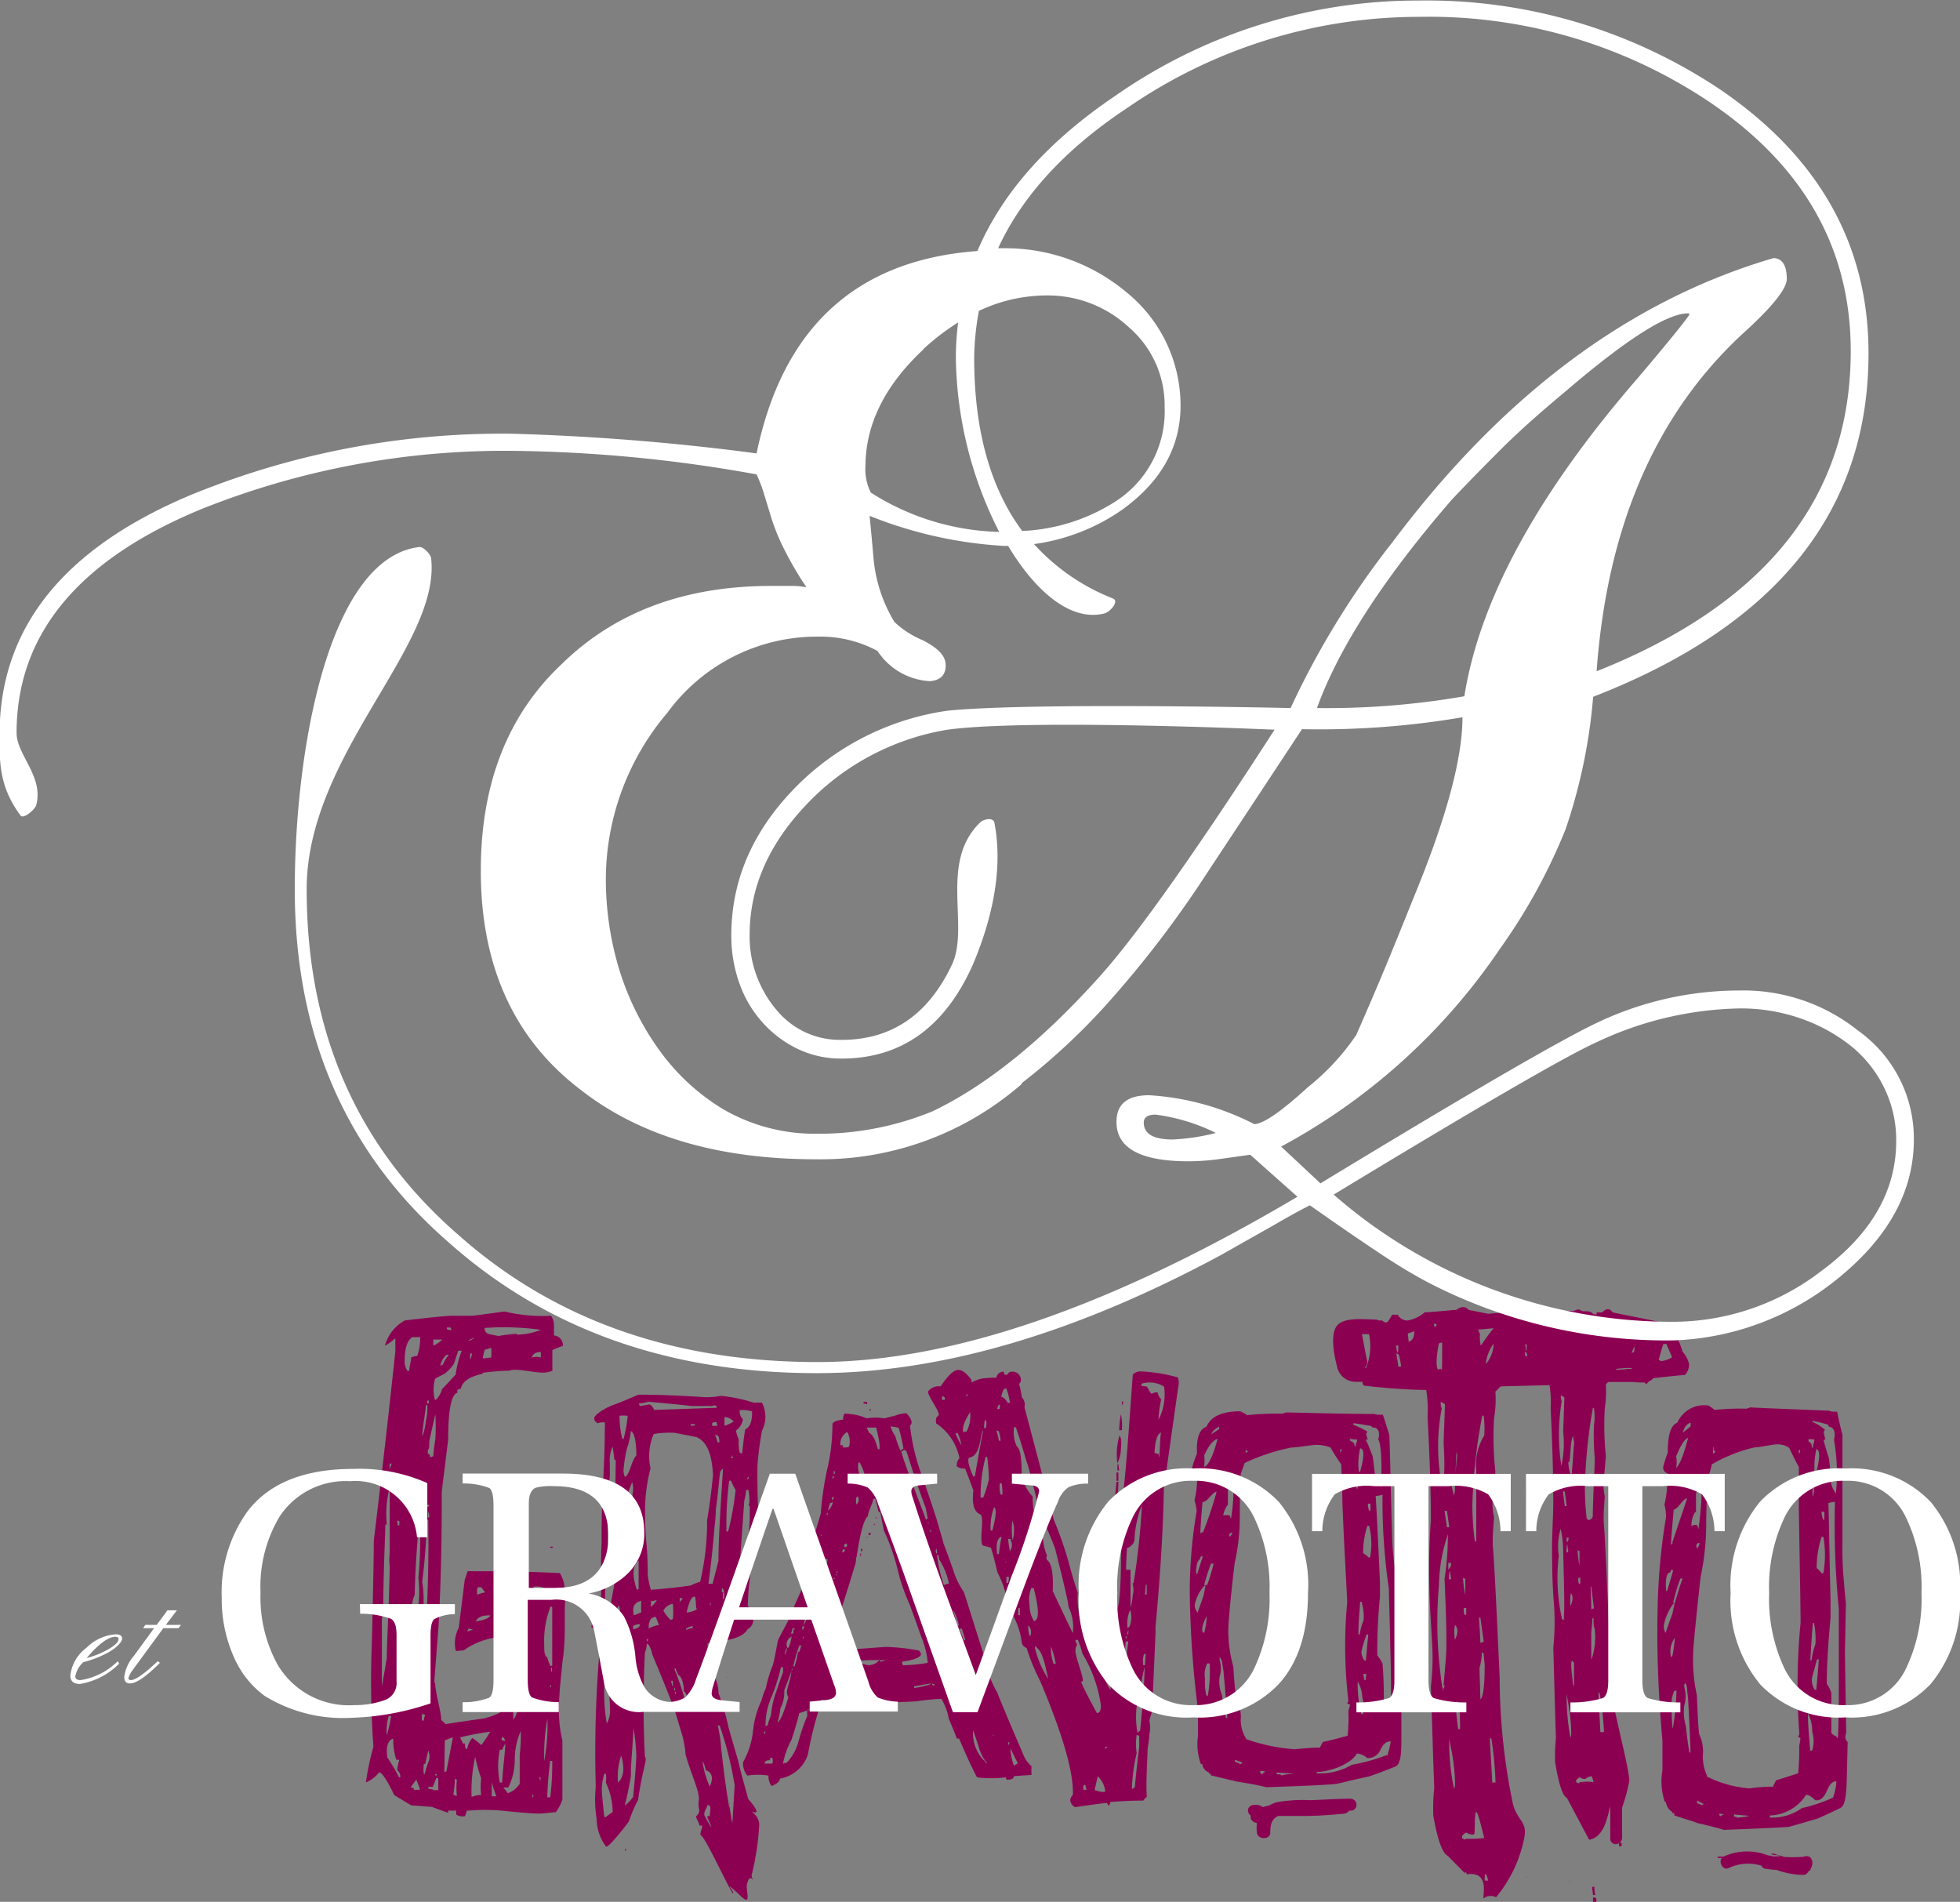 <svg id="Layer_1" data-name="Layer 1" xmlns="http://www.w3.org/2000/svg" viewBox="0 0 146.55 142.2"><rect x="0" y="0" width="146.55" height="142.2" fill="#808080" stroke="none"/><defs><style>.cls-1{fill:#8c0052;}.cls-2{fill:#fff;}</style></defs><path class="cls-1" d="M-1244.81,1179.19a1,1,0,0,1,0-.31,3.63,3.63,0,0,1-.6,0,.35.35,0,0,0,0,.18l-1.27-.46c-.34,0-.83-.07-1.5-.1l-1.27-.77c-.49-1-.82-1.58-1.12-1.72a2.45,2.45,0,0,1-1,.77,19.26,19.26,0,0,1,.56-2.66,70.09,70.09,0,0,1-.12-7.68c.12-4.59.15-7.15.15-7.74.38-3.16.94-7.89,1.61-14.13,0-.66,0-1,0-1a4.19,4.19,0,0,1-.78.56,3.06,3.06,0,0,1,1.49-1.89c2.06-.25,3.26-.35,3.48-.35h1.61l2.36-.32a12.22,12.22,0,0,0,3.48.32,1.21,1.21,0,0,1,.22.73c0,.46,0,.67,0,.74a.74.74,0,0,1,.67.77c-.26.11-.56.21-.79.32V1146a1.87,1.87,0,0,1-.78.14c-.45,0-1.5-.21-1.91-.21a1.46,1.46,0,0,0-.56.07c-.82,0-1.46.1-1.91.14,0,0,0,0-.11.1-.94.21-1.46.57-1.57,1.09l-.27.11a.61.61,0,0,1,0,.21c-.45.14-.68,1.29-.68,3.5l-.48,3.89c0,2.21,0,5.5-.23,9.92l-.33,4.31s0,0,.07.1c0,.67.45,2.11.45,2.74l.34.31c.59-.1,1.57-.24,2.84-.42a5.77,5.77,0,0,0,1.23-.45c0-.63.12-1.9.34-3.72v-1.82a.64.64,0,0,0-.37-.1,5.47,5.47,0,0,0-2.7,1c-.33,0-.56.1-.6,0a2.43,2.43,0,0,1,.23-1.68l.45-3.61.22-.63c1.84,0,4.16,0,6.89.14a2.57,2.57,0,0,1,.37,1.19,6.92,6.92,0,0,1,0,1.3c0,.66,0,1.08,0,1.36,0,.53,0,1.3-.11,2.35-.07.32-.11,1-.22,2-.08.88-.11,1.58-.11,2.11a9.57,9.57,0,0,0,.26,2.21c0,2.83,0,4.31,0,4.41a3.4,3.4,0,0,1-.49.95c-.37,0-.82.1-1.27.1s-1.35-.07-2.69-.21a14.53,14.53,0,0,0-2.7,0,2.87,2.87,0,0,1-.11.35c0,.07-.11.07-.19.07S-1244.66,1179.3-1244.81,1179.19Zm-5.65-9.18q.17-.84.45-2.52c0-1.16.15-3.4.22-6.84a4.46,4.46,0,0,1,0-1.05c0-2.87,0-4.52,0-4.87a7.78,7.78,0,0,0-.22,2.77h-.11c0,.77-.11,2.63-.15,5.5,0,.46,0,1-.11,1.58V1170Zm.78,1.79h-.18a3.93,3.93,0,0,0-.15,1.47A12.48,12.48,0,0,0-1249.68,1171.8Zm.68,4.59a.63.63,0,0,0-.23-.53s0-.21.15-.77l-.22,0a5.06,5.06,0,0,1-.23-1.58c-.37.1-.56.56-.44,1.4a13.59,13.59,0,0,1,.89,1.51Zm-.75-21.87c0-.14-.11-.32-.11-.35s-.08.21-.08.46C-1249.86,1154.56-1249.79,1154.56-1249.75,1154.52Zm.11-1.58h-.15a1.72,1.72,0,0,0,0,.42A4.08,4.08,0,0,1-1249.64,1152.94Zm.56,11.22v-.35h-.22a.52.52,0,0,1,.07.35Zm-.22.73h.07v-.14h-.07Zm.11-7.32h.11a1,1,0,0,0,0-.35h-.15Zm.08,5.43a1.79,1.79,0,0,0,0,.46A.64.64,0,0,1-1249.11,1163Zm.78-17c0-.25.11-.63.15-1a1.44,1.44,0,0,1,.45-.11,4.28,4.28,0,0,0,.22-1.4l-.59,0c-.38.24-.57.84-.57,1.71a1.21,1.21,0,0,0,.23.84S-1248.4,1146-1248.33,1146Zm-.3,18.61h0l0-.67h-.12v.67Zm.64,12.72h.45c0-.18-.15-.42-.26-.77-.3.42-.45.63-.45.56l.26.1Zm-.19-8.41a.4.4,0,0,0,0,.31Zm.41-4.66a8.59,8.59,0,0,0,.12-2.77,31.46,31.46,0,0,0,.14-3.47,8.84,8.84,0,0,0,.15-1.58,11,11,0,0,0,0-1.4,1.19,1.19,0,0,0,0,.46,63.19,63.19,0,0,0-.56,7.25,2.81,2.81,0,0,0-.19,1.61,6.3,6.3,0,0,0,.34,1.79C-1247.84,1165.84-1247.84,1165.21-1247.77,1164.23Zm-.22-9.08V1155s0,.07-.11.14Zm-.08-.31h.08v-.11h0v.11Zm.79,12.89a102.61,102.61,0,0,0,.37-10.62h-.11a43.19,43.19,0,0,1-.34,4.63,9.47,9.47,0,0,1,0,2.84c-.19,1.51-.23,2.31-.26,2.42a1.42,1.42,0,0,0,.22.73Zm.19-18a4.21,4.21,0,0,0,.11-1.19h-.11c0,.42-.27,1.78-.27,2.35A3.9,3.9,0,0,0-1247.09,1149.72Zm-.3,1.47h0v-.1h0Zm0,20.92h.15a1.08,1.08,0,0,1,.11-.42l-.26-.07Zm.22,4a5.82,5.82,0,0,1,.26-.87,1.11,1.11,0,0,0,0-.88c-.15.67-.22,1-.22,1h-.11a3.23,3.23,0,0,0,0,.77Zm.34-20v-.1s-.11,0-.23-.11c.08,0,.08.14.08.25A.21.21,0,0,1-1246.83,1156.13Zm-.15-7.71h.11v-.21h-.11Zm.15,8.52c0-.11,0-.25-.11-.46a2.22,2.22,0,0,1,0,.46Zm.67,20.5,0-1h-.15l-.26.66a1.5,1.5,0,0,0-.33,0v.14a1.37,1.37,0,0,1,.45.1h.33Zm-.6-25,.23-.07c0,.07,0-.35.15-1.26a15.94,15.94,0,0,0,0-1.89l-.45,2c0,.35,0,.63-.11.67v.31a.16.16,0,0,1,.15.07v.14Zm.23-8.34a2.27,2.27,0,0,0,.67-.45h-.67Zm.67,3.23c.26-.25.6-.64,1-1.06a8,8,0,0,1,.45-1.78,1,1,0,0,0-.26,0c-.15.46-.27.84-.34,1a3.29,3.29,0,0,1-.71.74,6.48,6.48,0,0,0-.68.35,3,3,0,0,0,0,1.61C-1246.2,1148.07-1246,1147.79-1245.86,1147.34Zm-.52,28.91h.11v-.11h-.11Zm.56-30.7a2.34,2.34,0,0,1,.45-.74.42.42,0,0,0-.19,0,1.43,1.43,0,0,0-.45.84A.26.26,0,0,1-1245.82,1145.55Zm.11,30.42h.15l.49-2.56c-.12,0-.34.14-.6.21Zm.52-33a.31.31,0,0,0-.07-.22.91.91,0,0,1-.26,0v.1c.07.08.11.08.22.08Zm.42,34.8a5.83,5.83,0,0,1,0-1.2l-.15-.07a7,7,0,0,1-.12,1.2c.08,0,.12,0,.15.07Zm.78-3.54a1.62,1.62,0,0,1,.38-.78,5.82,5.82,0,0,1,.67.53,12.07,12.07,0,0,0,.67-1,19.54,19.54,0,0,0-2.24.42c0,.1.11.24.19.46h.15a1.37,1.37,0,0,0,.07.42Zm0-8.73a1.42,1.42,0,0,1,.44-.14c-.22-.07-.33-.11-.37-.07Zm.67-22a1.53,1.53,0,0,0-.6.24C-1243.8,1143.76-1243.58,1143.66-1243.35,1143.45Zm-.3,1.19a.27.27,0,0,1-.15,0,2.22,2.22,0,0,0,0,.46A.94.94,0,0,0-1243.65,1144.64Zm.67,33.08a5.29,5.29,0,0,1,0-1.3,11.89,11.89,0,0,1-.45-1.61,11.73,11.73,0,0,0-.27,3A2.18,2.18,0,0,1-1243,1177.72Zm.75-13.49c-.45,0-.93,0-1.16.45C-1242.68,1164.65-1242.3,1164.47-1242.23,1164.23Zm-.41-1.65c-.15-.21-.26-.35-.34-.45h-.22c-.08,0-.11.24-.08.56C-1243,1162.65-1242.79,1162.58-1242.64,1162.58Zm.41-17.63a5.41,5.41,0,0,0,0-.73,3.83,3.83,0,0,1-.48.14,3.63,3.63,0,0,0-.15.66Zm1.91-1.71a4.93,4.93,0,0,0,1.8-.36,20.24,20.24,0,0,0-4.2-.14.41.41,0,0,0,.34.46c.49.11.71.14.71.14A11.24,11.24,0,0,1-1240.32,1143.24Zm-1.53,34.52a10.4,10.4,0,0,1-.34-1.06c0,.46,0,.78,0,1.06Zm.44-1c0-.66.23-2.34.23-2.94a3.29,3.29,0,0,0-.23.46h-.18a6.22,6.22,0,0,0,0,2.45h.18Zm.23-3.15a.53.53,0,0,0-.15-.25s0,0-.11,0a.61.61,0,0,0,0,.21Zm.78-11.42h-.93a.38.38,0,0,0,.22.24A1.54,1.54,0,0,0-1240.4,1162.2Zm.3,14.71c0-.63,0-1.36,0-2.24a13.11,13.11,0,0,0,.08-1.79,5.36,5.36,0,0,0-.45,2.11,4.72,4.72,0,0,1-.49,2.13,1.3,1.3,0,0,0-.37,0,2.47,2.47,0,0,1,.33.42A1.63,1.63,0,0,0-1240.1,1176.91Zm-1.19-12.23h.11v-.1h-.11Zm1.19,5c0-1.61,0-2.52,0-2.66a4.34,4.34,0,0,0,0-1.09h-.15a47,47,0,0,0-.33,6.1C-1240.28,1171.8-1240.1,1171.06-1240.1,1169.73Zm.45-6.2a8,8,0,0,0-.89.52c0,.25.48.63.48.77C-1239.87,1164.86-1239.87,1165.07-1239.65,1163.53Zm-.11-4.45a.4.4,0,0,1,.23,0,.93.93,0,0,0,0,.32l-.11,0A.61.61,0,0,1-1239.76,1159.08Zm1.24-14.06v-.42c-.38,0-.6.14-.68.42A1.12,1.12,0,0,1-1238.52,1145Zm-.64,14.06v0h.11v0Zm0,18.36h0v-.11h0Zm0,.53a2.64,2.64,0,0,1,.11-.25h-.11Zm1-15.11c0-.24.12-.45,0-.56a1.41,1.41,0,0,0-.94-.14s.12.32.72.35a1.84,1.84,0,0,0,0,.35Zm-.33,13.53h-.15a.5.5,0,0,0,.11.28C-1238.52,1176.6-1238.52,1176.56-1238.52,1176.39Zm.82-8.34v-4.35l-.11-.1a6.92,6.92,0,0,0-.49,2.84c0,.52,0,.84.23,1a4.9,4.9,0,0,0,.22.63Zm-.34,3.85a15.61,15.61,0,0,0-.26,3.3A15.25,15.25,0,0,0-1238,1171.9Zm.19,6a19.81,19.81,0,0,0,.15-2.73h-.15a25.82,25.82,0,0,0-.22,2.73Zm0-8.24h.07v-.14h-.07Zm.11-1.15a.62.62,0,0,0,0-.32c-.07,0-.07.21,0,.35C-1237.81,1168.54-1237.81,1168.54-1237.74,1168.54Zm-.07-9.36h.3c-.08,0-.08,0-.12,0A.13.13,0,0,1-1237.81,1159.18Zm4.9,21.31a.2.2,0,0,1,0-.21s0,0,.11.21Zm0-.46v0h.11v0Z" transform="translate(1278.93 -1043.51)"/><path class="cls-1" d="M-1226.54,1180l-.1,0c0-.19-.24-.48-.24-.7a.51.51,0,0,0,.21-.57,1.78,1.78,0,0,1,0-.7c0-.7-.58-1.84-1-3.33a7.2,7.2,0,0,0-.31-1.65l-.44-1.46c-.34-1-.92-2.41-1.74-4.38,0-.13-.24-.86-.41-.79a2,2,0,0,1-.14.66,78.06,78.06,0,0,0,0,7.81c.21.13-.17.82-.51,3.2a10.23,10.23,0,0,0-.68,1.59c-.14.22-1.47,1.94-1.71,1.91a3.54,3.54,0,0,1-.71-2.1,9,9,0,0,1-.07-2.32s0,0,0-.09l0-.16a91.16,91.16,0,0,1,.34-10.6,7.92,7.92,0,0,1,0-1,1.87,1.87,0,0,0-.65-.1V1165s0,0-.1,0h.41a.17.17,0,0,0,.1.13.4.4,0,0,0,.24-.19c0-.07,0-1.08.1-3.05a27.29,27.29,0,0,1,0-2.95c0-1.05,0-2.48.1-4.28.11-2,.14-3.46.14-4.29a3.54,3.54,0,0,0,0-.51,1.36,1.36,0,0,0-.55.07c-.17-.13-.24-.22-.24-.38s.45-.61,1.44-1c.64-.22,1.26-.51,1.87-.76.44,0,2.15,0,5,.19.24,0,.61,0,1.13-.1a10.91,10.91,0,0,1,2.49.51,5.23,5.23,0,0,1,.61,0,2.28,2.28,0,0,1,0,2.1,25.79,25.79,0,0,0-.34,2.66c0,1.08,0,2.22.07,3.33a12.8,12.8,0,0,1-.34,3.27,21.41,21.41,0,0,0-.45,3.81.53.53,0,0,0,.41.29v.79a.75.75,0,0,1-.41.67c-.44.79-1.84.88-3,1.08l0,.88c.45.77.65,1.27.52,1.62a2.93,2.93,0,0,1,.3,1.24,18.07,18.07,0,0,1,.75,2.57s.24.86.72,2.48c.14.66.41,1.61.75,2.85.34.38.82,1,.51,1-1.64-.35.14-.45.31.85a19.48,19.48,0,0,1-.58,3.87c.34,1.27,0-.63-.34.64-.1.44.34,1.58-.34,1-1.71-1.59-.55-.41-.69-.32s-2.18-4.47-2.45-4.34v0C-1226.57,1180.3-1226.26,1180-1226.54,1180Zm-6.58-.92a5.2,5.2,0,0,0-.51-2.28,2.18,2.18,0,0,0,0-.67h-.11a3.91,3.91,0,0,0-.17,1.62c.1,1.08.17,1.65.17,1.62s0,0,.11,0A3.77,3.77,0,0,1-1233.12,1179Zm-.61-4.22h-.11s0,.1,0,.13A.13.13,0,0,1-1233.73,1174.81Zm-.07.89h0v0h0Zm.48-4.41c0-.89-.14-1.81-.24-2.76l-.14.09a14.49,14.49,0,0,0,.14,3.71A2,2,0,0,0-1233.32,1171.29Zm-.21-3,0-.41s-.21.1-.14.41Zm0-3.52c.34-1.81.54-2.79.54-3a1.44,1.44,0,0,0-.54-1.34,24.11,24.11,0,0,0-.11,4.32Zm.51-4.73c0-.12.07-2.6.13-7.42h-.1c0-.13-.07-.51-.13-1a2.39,2.39,0,0,0-.21,1.24v.6a3.59,3.59,0,0,1-.1,1,16.7,16.7,0,0,1-.07,2.1c0,1,0,1.74,0,2.09a6.1,6.1,0,0,0,.41,1.43h.1Zm.2,8c.21-1.9.21-3,0-3.36a.81.81,0,0,0-.13.28c-.14,2.13-.24,3.62-.21,4.41.07,0,.07,0,.1.1A11.75,11.75,0,0,0-1232.78,1168.05Zm.21-3.52c.1-.7,0-1-.11-1a2.77,2.77,0,0,0-.1,1.14C-1232.71,1164.62-1232.68,1164.56-1232.57,1164.53Zm.1,10.28a4.89,4.89,0,0,0-.21,1.94C-1232.27,1176.36-1232.23,1175.7-1232.47,1174.81Zm.2-23.74a9.7,9.7,0,0,0,.31-1.74,2.27,2.27,0,0,0-.61,0,7.71,7.71,0,0,0,.2,1.71Zm-.23,19.58h.17a12.73,12.73,0,0,0,.13-1.62s-.1,0-.13,0Zm.34-3.65h-.11a.49.49,0,0,0-.1.23S-1232.23,1167.19-1232.16,1167Zm.85-14.69c0-1.14-.17-1.74-.41-1.84a6,6,0,0,1-.31,1.36,11.34,11.34,0,0,0-.24,1.56,1.13,1.13,0,0,0,.11.51C-1231.82,1153.77-1231.72,1152.63-1231.31,1152.31Zm-.34,25.58s0,0,.1,0c0-.23.14-1.24.24-3.08a15.93,15.93,0,0,0-.21-2.13s0,0,0,0c-.07,1.34-.17,2.38-.2,3.18a2.93,2.93,0,0,1-.11,1c0,.06-.1.6-.34,1.62C-1231.86,1178.21-1231.65,1178-1231.65,1177.89Zm-.51,3.84h.1c0,.06,0,.09-.1.12Zm.54-26.44a1.86,1.86,0,0,0,0-1c-.14.31-.24.6-.34.85s0,.7,0,1.24A2.15,2.15,0,0,0-1231.62,1155.29Zm-.1,5h.07v-.13h-.07Zm.2-1.59a1.85,1.85,0,0,0-.1.86A2.94,2.94,0,0,0-1231.52,1158.72Zm.38,3.59c0-.23,0-1,0-2.13-.48.41-.48,1.11-.14,2.16A.34.34,0,0,0-1231.14,1162.31Zm-.41,3c.34-.06.51-.19.51-.38a1.07,1.07,0,0,0-.51.13Zm.61-1.27a7.56,7.56,0,0,1,0-.85c-.51.09-.72.47-.55,1.07C-1231.35,1164.24-1231.21,1164.15-1230.94,1164.05Zm5.63-15.29a.28.28,0,0,1,0-.13.34.34,0,0,0-.34,0h-1.57c-.72-.1-1.78-.19-3.17-.32a4.82,4.82,0,0,1-.72.13.22.22,0,0,0,.1.19c.55-.1.75-.13.62-.13.13,0,.3.13.41.42Zm-1.94,13.29a3.58,3.58,0,0,1,.71-.28,19.64,19.64,0,0,0,.52-4.6c.13-.77.3-1.91.44-3.37-.07-1.55-.44-2.5-1.23-2.85l-1.64-.32a7.29,7.29,0,0,0-1.56.09,4.14,4.14,0,0,0-.24,2.57,12.46,12.46,0,0,0-.41,3.18c0,.51,0,1.27.1,2.38s.1,1.84.1,2.38a5.94,5.94,0,0,0,.24,1.14C-1229.37,1162.31-1228.34,1162.21-1227.25,1162.05Zm-3.28,4.19a.23.23,0,0,0,.11-.19h-.11Zm.92-1.24a4.09,4.09,0,0,1-.23-.6c-.35,0-.55.22-.55.86A2.65,2.65,0,0,1-1229.61,1165Zm-.61-1.36a1.49,1.49,0,0,0,.44-.51,3.91,3.91,0,0,1-.44.1Zm1.64.92a6,6,0,0,0,0-1.14.94.94,0,0,0-.71.51,3,3,0,0,0,.54.69Zm0,5v-.38a.21.21,0,0,0-.13,0,3.29,3.29,0,0,0,.1.41Zm.17.32a.49.49,0,0,1,0-.19c-.07,0-.07.1-.07.22Zm.65.1c0-.7-.2-1.15-.41-1.24a2.78,2.78,0,0,1-.2-.48h-.11a19.66,19.66,0,0,1,.82,2.41c0,.07,0,.07.11.07S-1227.46,1170.43-1227.73,1170Zm-.65,0s0,.12,0,.22A.43.43,0,0,0-1228.38,1170Zm.34-6.7a2.85,2.85,0,0,0,.24-.28.92.92,0,0,0-.24,0Zm1.23.48a7.93,7.93,0,0,0-.07-.86c-.24-.1-.44.29-.64,1.17C-1227,1164-1226.84,1163.86-1226.81,1163.77Zm-.24,1.46a.16.16,0,0,1,0-.13,1,1,0,0,0-.51.19c0,.06,0,.06,0,.1A1.32,1.32,0,0,1-1227,1165.23Zm-.27,5.87V1171h-.14a.46.46,0,0,0,0,.13Zm0,.22h0v0h0Zm.41-21.23v-.1h-.31a.12.12,0,0,0,.07.13Zm.82,25.8a1.81,1.81,0,0,0-.24-.7,6.42,6.42,0,0,0,.54,1.9C-1225.58,1176.46-1225.68,1176.08-1226.09,1175.89Zm.3,3.43c0-.51.18-.8-.17-.86,0,.19-.3.48-.23.79,0,0,1,1.87.2.1C-1226,1179.25-1225.82,1179.32-1225.79,1179.32Zm.21-17.39.44-1.72c0-1.52.14-3.81.34-6.88a.47.47,0,0,0-.23.31c-.07.61-.14,1.56-.31,2.76,0,.1,0,.51-.1,1.34-.14,1.74-.31,3.17-.45,4.19Zm-.14,1.55v-.22s0,.09-.1.28C-1225.82,1163.48-1225.79,1163.48-1225.72,1163.48Zm.11-13.36h.4a.6.6,0,0,1-.06-.28c-.14,0-.31,0-.34.09Zm.54,1.24c0-.1,0-.29-.1-.51a.4.4,0,0,1-.24-.09,3.21,3.21,0,0,1,.2.6ZM-1224,1177a26.39,26.39,0,0,0-1.12-4.47h-.14a11,11,0,0,1,.24,1.52c0,.13.41,3.93.85,5.78Zm-.78-14.44c-.07-.22-.1-.28-.17-.31a1.45,1.45,0,0,0,0,.31Zm-.1.51c.06,0,.06,0,.1-.06v-.42h-.1Zm.78-13.3a1,1,0,0,0-.65-.31,4.66,4.66,0,0,0,0,.66A3.68,3.68,0,0,0-1224.08,1149.8Zm-.58,19.14h.24a.59.59,0,0,1-.21,0Zm.2-10.92a21,21,0,0,0,.55-3.08,4,4,0,0,1-.34-.69h-.14a25.11,25.11,0,0,0-.2,3.8h.13Zm.52,5.81a1.1,1.1,0,0,0-.62.13C-1224.15,1164-1223.94,1163.89-1223.94,1163.83Zm.51,15.3-.72,2.63c-.54-.32-.13-3.46-.24-3.46a7.83,7.83,0,0,0,.14,1C-1224.15,1180.81-1223.77,1179.16-1223.43,1179.13Zm-.65-26.53a.54.54,0,0,1-.07-.35s0,.09-.1.31h.17Zm.65-.38c.07-.42.1-1,.24-1.81.34-.13.54-.61.51-1.34a2.32,2.32,0,0,0-.92-.09.77.77,0,0,0,.24.67,1.27,1.27,0,0,1-.52.85,2.56,2.56,0,0,0,.21.67,3.16,3.16,0,0,0,.07,1Zm-.21,8.88h.21a5.47,5.47,0,0,1,.07-.95,11.09,11.09,0,0,0,.51-3.33v-.67s0,0-.1-.06c.1-.13.1-.51,0-1.15h-.17a3.74,3.74,0,0,1-.14.8Zm.58-7.36h0v-.16h0Zm0,.38a.31.31,0,0,0,.11,0,.27.27,0,0,0,0-.19Z" transform="translate(1278.93 -1043.51)"/><path class="cls-1" d="M-1221.47,1176.27a5.1,5.1,0,0,0-1.58,0,1.38,1.38,0,0,1-.32-1,6.08,6.08,0,0,0,.74-2.31,7,7,0,0,1,.64-2.31,4.81,4.81,0,0,1,.32-.91,9.6,9.6,0,0,1,.52-1.72c.12-.39.22-1,.38-1.84.16-.35.42-.83.77-1.48.19-.56.58-1.36,1.06-2.46.1-.47.19-1.27.32-2.28.29-.74.64-1.84,1.06-3.29a24,24,0,0,1,.45-3.17,14.49,14.49,0,0,0,.42-3.49c0-.18.32-.3.8-.36a1,1,0,0,1,.09-.44,4.1,4.1,0,0,1,1.67.35,4.17,4.17,0,0,1,1.32,0l.8-.2a2.5,2.5,0,0,1,.86-.18c.39.44.49.74.26.92a15.5,15.5,0,0,0,.8,3.49c.71,2,1.09,3.2,1.16,3.41.35,1.21.54,1.83.54,1.89.55,1.46.8,2.2.8,2.23a6.4,6.4,0,0,0,.74,1.45l1.45,4.59a8.76,8.76,0,0,0,1.05,2.93c.07.21.74,1.84,2,4.77a2.24,2.24,0,0,0,.55.71,4.1,4.1,0,0,0,0,.65l-1.32.09c0,.18-.16.27-.51.27-.07,0-.07-.12-.1-.18a8.38,8.38,0,0,1-2.15,0c-.35-.65-.8-1.63-1.34-2.9h-.17s-.19-.54-.6-1.48a4.29,4.29,0,0,0-.55-1.48c-.06,0-.64,0-1.83.17a26.23,26.23,0,0,1-2.63.06c-.45.06-1.06.12-1.89.27a4.4,4.4,0,0,0-.9-.09c-.06,0-.61-.12-1.73-.36-.1.66-.55,1.63-1,4.09a2.66,2.66,0,0,1-2.08,1.81c-.06.27-.32.44-.64.56A1.23,1.23,0,0,1-1221.47,1176.27Zm.28-.89a.61.61,0,0,0,0-.44h-.16a.53.53,0,0,1,0,.18c-.29,0-.41.08-.41.26a.32.32,0,0,1,.16,0A2.72,2.72,0,0,1-1221.19,1175.38Zm-.6-2.19a.27.27,0,0,0,.09-.21c-.06,0-.06,0-.09,0Zm.28-.71c0-.18.13-.44.23-.74a6.4,6.4,0,0,1,.35-1.63c.19-.53.35-1.07.55-1.57l0-.36a.29.29,0,0,0-.16,0,14,14,0,0,1-.7,2.2,5.14,5.14,0,0,0-.45,2.22C-1221.67,1172.54-1221.54,1172.54-1221.51,1172.48Zm1.54-2a1.11,1.11,0,0,1-.12-.45c0-.35.35-1.12.32-1.54-.13.39-.32.89-.52,1.39a2.66,2.66,0,0,1-.29,1.37,5.28,5.28,0,0,1-.22,1.06C-1220.58,1172.18-1220.32,1171.56-1220,1170.47Zm-.16,4.85a3.67,3.67,0,0,0,.93-1.71,15.42,15.42,0,0,1,.64-1.84.83.83,0,0,1,0-.39,6.32,6.32,0,0,1-.61.21c-.1.45-.29,1.1-.58,2a6,6,0,0,0-.64,1.8A.4.4,0,0,1-1220.13,1175.32Zm.07-8.62a.89.89,0,0,0-.2.54A1.73,1.73,0,0,0-1220.06,1166.7Zm.09,0a3.41,3.41,0,0,0,.23-.83.63.63,0,0,0-.32.83Zm.32,1.57h-.06s0,.09-.1.18C-1219.68,1168.36-1219.65,1168.33-1219.65,1168.24Zm.13-.17a6.53,6.53,0,0,0,.26-1.1h.1c.12-.38.16-.56.16-.47h-.16a9,9,0,0,0-.45,1.57Zm-.09-2.46,0-.3h.09v-.09h-.16a1,1,0,0,1-.12.39Zm.77.35v-.12c-.07,0,0,0-.1.12Zm0-.89h-.1s0,.12,0,.27C-1218.84,1165.31-1218.81,1165.22-1218.81,1165.07Zm.32,6.28h.06v-.08h-.06Zm.13-7.28h.09c.36-.92.64-1.75.93-2.49a9.33,9.33,0,0,0,.32-1.54c-.09,0-.19,0-.22,0a36.81,36.81,0,0,0-1.6,5S-1218.65,1164.69-1218.36,1164.07Zm1.57,5.27h.1v0h-.1Zm-.74-10.69h0v-.09h0Zm8,9.18a6.36,6.36,0,0,0-.42-1.81c-.06-.12-.35-1-.93-2.57a14.4,14.4,0,0,1-.93-2.73,15.8,15.8,0,0,0-1-2.81c-.06-.3-.16-.74-.26-1.37-.06,0-.09,0-.16-.09-.06-.35-.16-.65-.22-.91h-.16c0,.29-.42,1-.39,1.3-.29.18-.57,1.18-.86,3.08-.07,0,0,.12-.07.44-.41,1.37-1.06,3.47-2,6.23l.06.17a6.63,6.63,0,0,0,2.09,0c1.31-.09,2-.15,2.18-.15a15.18,15.18,0,0,1,2.4.27.39.39,0,0,1,.16.27c0,.2-.45.44-1.41.56a.39.39,0,0,0,.07.27A11.56,11.56,0,0,0-1209.51,1167.83Zm-8-9.51.09-.09h-.09Zm3.3,11.58v-.09a3.39,3.39,0,0,0-1.22,0,2.26,2.26,0,0,0-1,.06,2.62,2.62,0,0,0,.64.18C-1215,1170-1214.51,1169.93-1214.16,1169.9Zm-2.5-7.76s0-.09,0-.18Zm-.32-5.3s0-.12.06-.21,0,0-.1,0Zm.32-1h-.1a4.75,4.75,0,0,0-.16.57A1,1,0,0,0-1216.66,1155.8Zm.13,5.69h.16c-.07,0-.07-.09-.1-.12Zm.19-.27h.06v-.09h-.06Zm.06-.2h.07v-.09h-.07Zm-.35-5.45c.1,0,.13-.09.13-.21h-.1Zm0-1.57a1,1,0,0,1,.19-.12c-.06,0-.06-.09-.09-.12Zm.22-.36,0-.21h-.09a.61.61,0,0,1,0,.21Zm.68,5.69s0,0-.07-.09a1.52,1.52,0,0,0-.06.27A.26.26,0,0,0-1215.73,1159.33Zm.06-.42h-.09c.06,0,.06.12.06.18A.14.14,0,0,0-1215.67,1158.91Zm2.5,8.65a11.94,11.94,0,0,0-1.82.09c.44.12.73.21,1,.27S-1213.29,1167.89-1213.17,1167.56Zm-2.63-15.9c.2,0,.36,0,.45-.06a1.42,1.42,0,0,0-.13-1.1,1,1,0,0,0-.51,1,.49.49,0,0,1,.19,0Zm1,3.73a1.56,1.56,0,0,0,0,.53A.46.46,0,0,0-1214.8,1155.39Zm.29,4.38v-.18h.06v.18Zm.06-.53h.1c0,.12,0,.18-.1.18Zm.35-5.16a4,4,0,0,0-.45-1.3h-.09a1.62,1.62,0,0,0,.35,1.36A.28.28,0,0,1-1214.1,1154.08Zm.1,4.33a.18.18,0,0,1,0-.12.11.11,0,0,0,.07.12Zm.1-.21a.33.33,0,0,1,.09-.18h.07s0,.12,0,.18Zm1.31,9.36h-.48a.12.12,0,0,1,.06.12C-1212.69,1167.65-1212.59,1167.62-1212.59,1167.56Zm-1-9.86v0h.07v0Zm-.57-9.33c-.07,0-.07,0-.1,0v-.12h.26s0,.12,0,.18Zm.67,9.09v-.09h.06v.09Zm.42-5.66a2.64,2.64,0,0,0-.07-.83c-.06-.38-.16-.65-.16-.8h-.73l.19.39c.25.12.48.53.64,1.21Zm-.26,5.16s0,0,0-.09,0,0,.07.09Zm-.48-8.06v-.09h.1v.09Zm2.53,2.84a13.06,13.06,0,0,0-.35-1.54,2.07,2.07,0,0,0-.61-.11,2.2,2.2,0,0,0,.35.71,6.22,6.22,0,0,0,.39,1.09Zm2.06,17.66v-.09c-.16,0-.58.09-1.25.21a.15.15,0,0,0,0,.12A6.54,6.54,0,0,0-1209.25,1169.4Zm-.23-12.38-.16-.83c-.35-.92-.86-2.37-1.44-4.24l-.16-.12a.68.68,0,0,1-.23.12c.07.39.71,2.11,1.86,5.13C-1209.57,1157-1209.54,1157-1209.48,1157Zm-1.38,1.21h-.09c.06.18.12.39.25.71Zm.36,3.91h-.1a.37.37,0,0,0,.06.21C-1210.47,1162.23-1210.47,1162.17-1210.5,1162.14Zm.06.51h.06v-.09h-.06Zm.06.26.1,0a.11.11,0,0,0-.1-.12Zm-.22-3.88h.06v0h-.06Zm.13.36h.06v-.09h-.06Zm.29,3.76a1.71,1.71,0,0,0,.12.47C-1210,1163.5-1210.06,1163.33-1210.18,1163.15Zm.06-3a1.78,1.78,0,0,0-.22-.48c-.07,0,0,.09,0,.21a.35.35,0,0,0,.13.27Zm-.19-3.41h.06v-.09h-.06Zm1.44,12.65c-.06,0-.16,0-.29-.09a.27.27,0,0,0,.07.18S-1209,1169.46-1208.87,1169.4Zm-.54-3.88h0v-.09h0Zm0-8.21c-.06,0-.06-.12-.06-.17s0,.11,0,.26Zm1.35,8.68-.09-1.09a5.9,5.9,0,0,1-.81-1.54,2.31,2.31,0,0,1,.13.56,4.11,4.11,0,0,1,.39,1.63,9.27,9.27,0,0,0,.64,1.89C-1207.71,1167.3-1207.78,1166.82-1208.1,1166Zm-1.25-8h.06v-.17h-.06Zm.51,1.6c0-.11,0-.26-.06-.38a.58.58,0,0,0,0,.38Zm.9,2.28a5.26,5.26,0,0,0-.74-1.83c0-.21-.06-.36-.16-.36a9.73,9.73,0,0,0,.52,2.28A1.33,1.33,0,0,1-1207.94,1161.9Zm.74,3.12a5.05,5.05,0,0,0-.42-1.19,10.3,10.3,0,0,0,.32,1.19Zm.48,1.06c-.06-.18-.13-.44-.26-.83a.57.57,0,0,0-.19,0c.07.21.19.48.35.89Zm1.57,9.15a3.19,3.19,0,0,1-.58-1.18c-.19-.56-.32-1-.41-1.19a2.91,2.91,0,0,0,.8,2.23c.06,0,.1.11.16.2S-1205.15,1175.26-1205.15,1175.23Zm.64-2s-.06,0-.16,0v-.09c-.06,0,0,0,0,.12Zm0,.21a.11.11,0,0,0,.07.12A.11.11,0,0,1-1204.54,1173.43Zm1,.47h.07v-.18h-.07Zm.74,1.45c-.09-.17-.29-.56-.58-1.18a4.12,4.12,0,0,0,.26,1.3A2.76,2.76,0,0,0-1202.84,1175.35Zm5.9-17.36v0h.1v0Z" transform="translate(1278.93 -1043.51)"/><path class="cls-1" d="M-1198.91,1178.1a.72.72,0,0,1,.2-.39c.06-1.69-.76-4.52-2.46-8.54a15.62,15.62,0,0,1-1-2.44.54.54,0,0,1-.36-.39,5.67,5.67,0,0,0-1-2.6,7.58,7.58,0,0,0-.82-2.66c-.07-.29-.2-.91-.49-1.85l-.62-.17c-.26-.52.13-1.82-.13-2.3-.49-.17-.69-.75-.56-1.82-.13-.33-.33-.91-.62-1.63a.92.92,0,0,1-.62-.16.86.86,0,0,1,.2-.62,4.09,4.09,0,0,0-1.74-2.59c-.06-.3,0-.52.2-.62,0-.39-.75-1.3-.82-1.76a1,1,0,0,1,.95-.39c.56-.84,1-1.23,1.31-1.23s.62.23,1,.75v.19a3.27,3.27,0,0,1,.75-.29,7.47,7.47,0,0,1,1.11-.07.53.53,0,0,1,.56-.45.44.44,0,0,0,.06.23h.2a.34.34,0,0,1,.33-.23.62.62,0,0,1,.68.68.39.39,0,0,1-.13.23,8.36,8.36,0,0,1,.2,1,.8.8,0,0,1,.2.75c.49,1.85,1.24,4.65,2.19,8.41a27.75,27.75,0,0,1,1.11,3.16c.19.74.42,1.52.68,2.3a6.29,6.29,0,0,0,.2,2,3.91,3.91,0,0,0,.69,1.82c-.07.07-.07.1-.07.23.2.07.42.55.82,1.4a7.11,7.11,0,0,0,.81,1.82l.07-1s.13.07.2.52a13.88,13.88,0,0,0,.19-3.57,17.8,17.8,0,0,0-.26,2.92h-.2c.07-2.6.2-4.9.36-7a7.11,7.11,0,0,1,.07-2.31v4.06c-.07.3-.13.46-.07.52.27-.06.4-1.3.43-3.73,0-1.53,0-3.06.06-4.58.2-.78.43-4,.82-9.42a.84.84,0,0,1,.62-.23,12.29,12.29,0,0,1,2.75.45,1.23,1.23,0,0,1,.06.52c-.26,1.76-.62,4.36-1.11,7.8-.06,3.67-.33,7.11-.62,10.33v.46l-.26,5.88a4.49,4.49,0,0,0-.2.68,2.27,2.27,0,0,1,0,1,9.61,9.61,0,0,1-.13,1.08c-.06,1.62-.13,2.82-.06,3.6a1.07,1.07,0,0,0-.26.29c-1.12,0-1.93.07-2.46.1a.83.83,0,0,1-.13.29c-.06-.06-.06-.09-.13-.22-.55.06-1.3.16-2.38.32A.63.63,0,0,1-1198.91,1178.1Zm-9.58-29.92h.2V1148a.47.47,0,0,0-.2-.1Zm1.15,2.47c-.07,0-.13,0-.13.07a5.68,5.68,0,0,0,.42.84A2.88,2.88,0,0,0-1207.34,1150.65Zm.68-.1a2.63,2.63,0,0,0,.27-1.46c-.43.68-.63,1.2-.5,1.53C-1206.85,1150.55-1206.72,1150.55-1206.66,1150.55Zm.07-2.66v-.16a1,1,0,0,0-.13.16Zm.55,6c.43-2.44.63-3.57.63-3.38h-.07c-.2.75-.2,1.85-1,2-.13.16,0,.68.33,1.4Zm.63,1.59a9.56,9.56,0,0,0,.42-1.36,15.39,15.39,0,0,0-.13-1.69c-.07,0-.07,0-.13.06a11.53,11.53,0,0,0-.36,3Zm.19-5.19c.07-.33.07-.56-.06-.62a2.55,2.55,0,0,0-.07.62Zm.49,7.66c.26-1,.33-1.59.13-1.75a4.3,4.3,0,0,0-.26,1.75Zm.62-6.72a4.59,4.59,0,0,0-.13-.68.22.22,0,0,0-.19-.07,6.16,6.16,0,0,1,.19.75Zm-.13,8.48a11.1,11.1,0,0,1,.2-1.3c-.33.09-.43.55-.33,1.3Zm.07-10.92v-.23c-.07-.06-.13,0-.2.3A.24.24,0,0,0-1204.17,1148.83Zm.19,6.47a4,4,0,0,0-.06-.85h-.13a2.06,2.06,0,0,0,.06.85Zm.56-6.86a5.08,5.08,0,0,0-.26-1.07.26.26,0,0,0-.2.06,2.56,2.56,0,0,0-.19.56c.13,0,.32.16.49.45Zm-.33,12c0-.06,0-.06.07-.06a.18.18,0,0,1-.07-.16Zm.07,1.46h.13a2,2,0,0,0,.06-.45h-.19v.45Zm.32-3.28h-.19a7.13,7.13,0,0,0,.13.91A.77.77,0,0,0-1203.36,1158.67Zm.14-1.43a5.2,5.2,0,0,0,0,1.53A2.36,2.36,0,0,0-1203.22,1157.24Zm4.18,6.5c0-.29-.33-1.69-1-4.35a24.07,24.07,0,0,0-1.11-2.54c-.62-2.66-1-4-1-3.89-.19-.62-.42-1.47-.81-2.6-.07-.07-.07-.07-.14-.07a2.44,2.44,0,0,0,.2,1.46c.26.17.36.85.36,2.15a3.26,3.26,0,0,0,.82,1.59c0,1.07.19,1.75.49,1.92a.68.68,0,0,0,.26.52,4.58,4.58,0,0,0,.33,2c-.07.06-.07.16,0,.32.32.17.49,1,.42,2.31.33.68.82,1.75,1.5,3.15A3.38,3.38,0,0,0-1199,1163.74Zm-3.63-1.79a1.61,1.61,0,0,0-.06-.68,1.74,1.74,0,0,0-.07.75C-1202.73,1162-1202.73,1162-1202.67,1162Zm-.13,2.41h.13v-.52h-.13Zm.33-3.31c.19-.46.19-.75,0-.91a3,3,0,0,0-.2,1A.26.26,0,0,0-1202.47,1161.05Zm.62,4.45c-.07-.23-.13-.33-.2-.33a1.84,1.84,0,0,0,.13.78A.46.46,0,0,0-1201.85,1165.5Zm.23-3.16h-.2a2.3,2.3,0,0,0-.13,1.24,2.3,2.3,0,0,0,.33,1.23C-1201.23,1164.65-1201.23,1163.87-1201.62,1162.34Zm.19,4.36c-.06,0-.06,0-.13.06a7.49,7.49,0,0,0,1,2.37C-1200.81,1167.83-1201,1167-1201.43,1166.7Zm1.44,1.3a7.72,7.72,0,0,0-.36-1.3,3.44,3.44,0,0,0,.2,1.3Zm3.37,3.08a10.22,10.22,0,0,0-1.37-3.83,8.55,8.55,0,0,0-.33-1,.13.13,0,0,0-.2,0,.54.54,0,0,0,.13.3,1,1,0,0,0-.13.45c0,.52.56,1.82.56,2.27l-.13.1c.32.75.75,1.53,1.17,2.31C-1196.69,1171.6-1196.62,1171.38-1196.62,1171.08Zm-1.31,6.34h.26c-.06-.07-.06-.23-.13-.39-.06.06-.06.06-.13.06v.33Zm.56.13.06-.07Zm1.07-.07a1.8,1.8,0,0,0-.55-1.07c-.2.85-.26,1.2-.26,1,.06.06.13.06.26.1A1.11,1.11,0,0,0-1196.3,1177.48Zm0-3.12.2-.16h-.2Zm.63-16.92c.06-.23.06-.39.13-.46h.06v.46Zm0,1.07v-.45h.13v.45Zm0,.49a.42.42,0,0,1,.06-.23h.13c-.06.07-.06.1-.06.23Zm0,.29v-.1h.06v.1Zm0,5.13h.06v-.16h-.06Zm0,.36h.06v-.29h-.06Zm.22-10.39h.14c0,.78-.07,1.23-.27,1.39Zm-.09,1.52c0-.06.06-.06.13-.06,0,.23-.07.55-.13,1Zm.09-1.59v-.62h.14v.62Zm.2-3.38c.13.07.2.39.13,1a2.54,2.54,0,0,1-.26,1.07A4.94,4.94,0,0,1-1195.25,1150.94Zm-.13,2.6v-.45h.07l.06.45Zm.13-3a8.61,8.61,0,0,1,.13-1.2,4,4,0,0,1,.07,1.2Zm.2-2.08a.19.19,0,0,0,.06-.16.18.18,0,0,0,.07.16Zm0,0h.13c-.07.07-.07.1-.13.23Zm.36,19.39h-.13c0,.07,0,.07-.07.1Zm-.17.33h.07v-.07h-.07Zm0,.62h.07v-.39h-.07Zm.17-1.24a12.24,12.24,0,0,1,.13-1.23h-.2a11.65,11.65,0,0,0-.06,1.23Zm.26-3.67a3.66,3.66,0,0,0,.19-1,1.58,1.58,0,0,0,0-.85c0-.06,0-.06.07-.1a53,53,0,0,0,.62-5.81,8.06,8.06,0,0,0-.56,2.66.85.85,0,0,1-.55.56c-.07.91-.07,1.46-.07,1.62h.33v2.89Zm-.33,2.24a1,1,0,0,0,.13-.16h-.13Zm.13-10.26c.07-.07.07-.07.13-.07s-.06,0-.13-.06Zm.13,9.39a1.76,1.76,0,0,0,.07-1.3,2.71,2.71,0,0,0-.2,1.36Zm-.06.22a.57.57,0,0,0-.07.33C-1194.56,1165.72-1194.56,1165.63-1194.56,1165.46Zm.49,11.63c.13-1.39.26-2.37.32-2.92v-.78c-.06-.07-.13-.07-.19-.1a4.41,4.41,0,0,0,0,1.37,13.54,13.54,0,0,0-.36,2.69C-1194.24,1177.26-1194.11,1177.19-1194.07,1177.09Zm.39-4.12c.2-2.08.33-3.67.33-4.75a15.56,15.56,0,0,0-.33,1.76,6.5,6.5,0,0,0-.2,3.15Zm1.8-25.7a2,2,0,0,0-1.7-.23v.17a1.29,1.29,0,0,1,.42.06c.2.39.33.55.33.52l.26-.1h.2a.92.92,0,0,0,.26.52,9.85,9.85,0,0,0-.2,1.53A4.15,4.15,0,0,0-1191.88,1147.27Zm-1.44,20.82c.06-.84.06-1.13.06-.84h-.13a1.85,1.85,0,0,0-.06.84Zm0-5.29h.13V1162h-.07Zm1-10.3h.07c.06-.78.06-1.39.13-1.82-.33.17-.43.68-.49,1.53l.32.1v.19Z" transform="translate(1278.93 -1043.51)"/><path class="cls-1" d="M-1153.12,1144.58a5.4,5.4,0,0,0-1.16-2.11c-1.8-.38-3.17-.64-4.07-.83-.21-.32-.47-.32-.79,0l-.41,0v4.15h2.32a5.91,5.91,0,0,1,.52-1.64,3.14,3.14,0,0,1-.49,1.64h.24l1.13,1.23.34-.44c1.58-.19,2.42-.26,2.53-.26a1.09,1.09,0,0,0,.32-.83A2.08,2.08,0,0,0-1153.12,1144.58Zm-6.34-1.73a.59.59,0,0,1,0-.25h.16A.46.46,0,0,1-1159.46,1142.85Zm1.9,1.6a4.05,4.05,0,0,1,0-1,.85.85,0,0,1-.1-.7,1.37,1.37,0,0,1,1,.25C-1157.08,1143.62-1157.4,1144.13-1157.56,1144.45Zm1.64-.77v-.51h.27A1.77,1.77,0,0,1-1155.92,1143.68Zm1.16,1.6a.15.15,0,0,0-.15-.07c.15-.57.26-1,.36-1.21h.22c.15.38.31.7.42,1A1.92,1.92,0,0,1-1154.76,1145.28Z" transform="translate(1278.93 -1043.51)"/><path class="cls-1" d="M-1160.19,1142.64c.68,0,.68-1,0-1.08a66.78,66.78,0,0,0-7.48.18l-1.45-.29c-.25-.28-.53-.28-.92,0-.24,0-1.87.18-2.36.18a2.69,2.69,0,0,1-1.27.61.8.8,0,0,1-.75-.43h-.42a3.16,3.16,0,0,1-.32.51c-.07.1-.25.1-.42-.08h-.25a.77.77,0,0,0-.28-.07c-.74,0-2.33-.21-2.86.47s-.18,2.3,0,3a1.42,1.42,0,0,0,1.42,1.19c.17,0,.35,0,.49,0a.35.35,0,0,0,.11.28,44.93,44.93,0,0,0,4.66.33,9.4,9.4,0,0,1,.1,2c.18,3.41.25,6,.25,7.69a50.09,50.09,0,0,0-.11,5.25c0,.54.07,1.76.18,3.67a18.69,18.69,0,0,1-.07,3.56c.11,3.34.18,5.93.25,7.58a14.17,14.17,0,0,0-.07,2.09c.31,1.76.67,2.8,1.09,3l1.31,1.33s0-.07-.07-.11h.1a.26.26,0,0,1,.07.15c1.84-.26,1.1,1.79,1.28,1.79a.84.84,0,0,1,.91-.07,10,10,0,0,0,2.12-4.49c.21-1.19-.49-1.19-.85-2.45a46.5,46.5,0,0,1-1-9.45c-.25-5.68-.42-8.84-.49-9.6s0-1.4.07-2.44a4.52,4.52,0,0,1-.07-1.66c.07-.54.1-1.15.17-1.72a24.18,24.18,0,0,1-.1-4,8.26,8.26,0,0,0,.1-2,14.45,14.45,0,0,0,1.2-1.3c1.8-.18,2.79-.25,2.9-.25.32-.28,2.15-.07.35-.79-.17-.07,3.07.18,1.1-.72-.78-.36,2-.54,1.41-1.08-.81-.14-2.19-.43-3.64-.75C-1162.55,1142.57-1161.39,1142.6-1160.19,1142.64Zm-16.49,2.84a2.39,2.39,0,0,1-.1.29h-.11a.53.53,0,0,0,.18-.51c-.14-.64-.25-1.33-.39-2v0h.53v0A4.27,4.27,0,0,1-1176.68,1145.48Zm2.3-1.37c0,.33,0,.51-.07.54-.07-.25-.07-.43-.11-.5A.26.26,0,0,1-1174.38,1144.11Zm0,1.59c0-.29-.11-.62-.14-1l.17.08a4.74,4.74,0,0,1,.18.9Zm.78-1.87-.07-.61c.17-.08.35-.11.49-.18C-1173.18,1143.43-1173.29,1143.75-1173.6,1143.83Zm5.47,23.25h.11c.07.36.07.69.1.87,0,1.58-.1,2.44-.32,2.62l-.07-2.34A4.55,4.55,0,0,0-1168.13,1167.08Zm-.21-2.62h.1l.25,1.83a.31.31,0,0,0-.25.08C-1168.27,1165.43-1168.34,1164.82-1168.34,1164.46Zm.39-13.62a4.11,4.11,0,0,0-.6,2.58c0,.87,0,3.28,0,5.36,0,0-.08,0-.11-.07a20,20,0,0,1-.18-2.7,40.91,40.91,0,0,1,.74-6.65h.11A7.87,7.87,0,0,1-1167.95,1150.84Zm-1.42,10.71v1.22a7.89,7.89,0,0,1-.17-1.29A.33.33,0,0,0-1169.37,1161.55Zm.07,2.19v.47c-.07.07-.1.07-.1.07a.81.81,0,0,1-.07-.54Zm-.74-11.93c0-.18,0,.36.07.5-.07.54-.1,1-.14,1.47C-1170.07,1153.21-1170.07,1152.38-1170,1151.81Zm-.42,2.23c.18.57.25.64.32.43,0,.32,0,.61-.07.86A5.69,5.69,0,0,1-1170.46,1154Zm-.18,6.83v-.51h.18C-1170.39,1160.51-1170.46,1160.69-1170.64,1160.87Zm.07-3.17h-.17l-.18-1.22h.18Zm-.56-3.2a15,15,0,0,1,0-5.68,1,1,0,0,1-.07-.5,2.84,2.84,0,0,1,.31.18l-.1,2.88C-1170.89,1153.17-1170.92,1154.21-1171.13,1154.5Zm-.6-12a.29.29,0,0,1,.24.07l-.17.18Zm.39,1.47a.36.36,0,0,1,.24-.07c0,1.73,0,2.37-.07,1.94l-.24.08C-1171.56,1145.7-1171.56,1145.05-1171.34,1143.93Zm.42,17.62c.11,2.51.18,4.46.11,5.75l-.18,2.19a.13.13,0,0,1,.1,0,.38.38,0,0,0-.07.25.21.21,0,0,1-.07-.15v.4a31.94,31.94,0,0,1-.31-8,12.58,12.58,0,0,1,.67-3.81A21.59,21.59,0,0,1-1170.92,1161.55Zm.42-.51.07.51h-.17C-1170.57,1161.22-1170.57,1161-1170.5,1161Zm.29,16.18a16.73,16.73,0,0,1-.36-3.74c.07.43.18.9.25,1.33a14.8,14.8,0,0,1,.18,1.84C-1170.14,1177-1170.14,1177.19-1170.21,1177.22Zm.07-12.26c.24.25.24.61,0,1.12A3,3,0,0,1-1170.14,1165Zm.24,7.8c-.17-1.29-.24-1.94-.1-2.08l.17.18c.07.86.07,1.47.07,1.9Zm.53,8.27a1.56,1.56,0,0,0-.24-.11v-.18a1.2,1.2,0,0,1,.31-.25c.32.18.53.18.6.11s0-1.65.15-1.65.53,1.76.6,1.94C-1168.34,1181-1168.8,1181-1169.37,1181Zm1.45,3.09c0-.28,0-.5.07-.54a1,1,0,0,1,.18.51A.72.72,0,0,0-1167.92,1184.12Zm.81-7.37h-.24c-.11-2-.18-3.12-.18-3.3h.11A28.11,28.11,0,0,1-1167.11,1176.75Zm-.74-31.23a3.24,3.24,0,0,1,.6-1.59A2.46,2.46,0,0,1-1167.85,1145.52Zm-.35-1.41a2.49,2.49,0,0,1-.07-.89c-.07-.15-.11-.26-.14-.33l1.16-.11h0C-1167.67,1143.32-1168,1143.83-1168.2,1144.11Zm1.87-.72v-.5h.32A2,2,0,0,1-1166.33,1143.39Zm1.34,1.51a.18.18,0,0,0-.17-.07,11.22,11.22,0,0,1,.42-1.15h.25c.17.36.35.69.49,1A2.1,2.1,0,0,1-1165,1144.9Z" transform="translate(1278.93 -1043.51)"/><path class="cls-1" d="M-1159.82,1185.71h.25v-.26a.35.35,0,0,0-.25-.07Z" transform="translate(1278.93 -1043.51)"/><path class="cls-1" d="M-1164.85,1183.8v.07h.11v0h-.07Z" transform="translate(1278.93 -1043.51)"/><path class="cls-1" d="M-1161.56,1184.23c0-.07,0-.07.07-.11S-1161.56,1184.16-1161.56,1184.23Z" transform="translate(1278.93 -1043.51)"/><path class="cls-1" d="M-1166.54,1169.74v-.07h0Z" transform="translate(1278.93 -1043.51)"/><path class="cls-1" d="M-1159.64,1185.2a1.63,1.63,0,0,1-.07-.61h-.18l.07.61Z" transform="translate(1278.93 -1043.51)"/><path class="cls-1" d="M-1155.19,1143.05c-.28-.83-1.13-.8-1.86-.77-1.55-.32-2.76-.51-3.55-.67-.2-.25-.43-.25-.74,0-.19,0-1.49.16-1.88.16a2,2,0,0,1-1,.54.62.62,0,0,1-.59-.38h-.34a3,3,0,0,1-.25.45c-.06.09-.2.09-.34-.07-.54-.06-.82.26-.88.93a3.75,3.75,0,0,1,0,1.94,4.68,4.68,0,0,0-.26,1c-1.86.07-3.72.1-5.55.16-.54,0-.54,1,0,1,3.13-.1,6.23-.19,9.36-.26a8.38,8.38,0,0,1,.08,1.73c.15,3,.2,5.33.2,6.83s-.14,3-.08,4.65c0,.48,0,1.57.14,3.26a19.18,19.18,0,0,1-.06,3.16c.09,3,.14,5.26.2,6.73a13.06,13.06,0,0,0-.06,1.85c.26,1.56.54,2.49.88,2.65l1.66,3.13c1.07-.19,1.33-1.5,1.58-2.52,0,.79,0,1.59,0,2.39a.41.41,0,0,0,.65.38v.23h.2v-.23s-.09,0-.12-.06a.43.43,0,0,0,.15-.35c0-.74,0-1.5,0-2.24a12.31,12.31,0,0,0,.54-2c0-.92-1-4.56-1.24-6.16-.4-2.17-.11-1-.25-4.43-.2-5-.34-7.85-.4-8.52s0-1.25.06-2.17a4.37,4.37,0,0,1-.06-1.47c.06-.48.09-1,.14-1.53a22.8,22.8,0,0,1-.08-3.58,8.49,8.49,0,0,0,.08-1.78l.17-.19h1.66c.71,0,1.64.28,1.87-.64A7.89,7.89,0,0,0-1155.19,1143.05Zm-5.64,16.43v1.09a8,8,0,0,1-.14-1.15A.41.41,0,0,0-1160.83,1159.48Zm.06,2v.41c-.06.07-.09.07-.09.07a.88.88,0,0,1-.05-.48Zm-1.44-17.65c0,1.53,0,2.11-.06,1.72l-.19.07a4.29,4.29,0,0,1,0-1.73A.3.3,0,0,1-1162.21,1143.78Zm-.31-1.18-.14.16-.06-.22C-1162.6,1142.54-1162.55,1142.54-1162.52,1142.6Zm-1.35.45c0,.38-.09.63-.34.7l-.06-.54Zm-.91,1.56a6.49,6.49,0,0,1,.2,1.31h-.14c-.06-.29-.14-.77-.2-1.37Zm0-.61c0,.29,0,.45-.06.48,0-.22,0-.38-.08-.44A.18.18,0,0,1-1164.83,1144Zm-1.3,1.57a.59.59,0,0,1,.2.09l.06.16h-.15s-.08,0-.08-.06v-.19Zm4.46,7.24c.14-.22.08-1.69.33-2a1.09,1.09,0,0,0,.06.45c-.08,1.09-.14,2-.2,2.65A3.48,3.48,0,0,1-1161.67,1152.81Zm-.17,6.06v-.44h.14A.39.39,0,0,1-1161.84,1158.87Zm-.37-5.64a15.23,15.23,0,0,1,0-5,.89.89,0,0,1-.06-.44,1.28,1.28,0,0,1,.26.16l-.09,2.55A8,8,0,0,1-1162.21,1153.23Zm.23,11.32h-.2a14.21,14.21,0,0,1-.25-4.78,4.67,4.67,0,0,1,.14-2,7.62,7.62,0,0,1,.19,1.63C-1162,1161.68-1161.93,1163.44-1162,1164.55Zm0-8.48-.14-1.09h.14l.14,1.09Zm.2,3,.06.45h-.14C-1161.79,1159.19-1161.79,1159-1161.73,1159Zm.23,14.36a16.69,16.69,0,0,1-.29-3.32c.06.39.14.8.2,1.18a14.19,14.19,0,0,1,.14,1.63C-1161.45,1173.2-1161.45,1173.36-1161.5,1173.39Zm0-10.88c.2.22.2.54,0,1A3.24,3.24,0,0,1-1161.45,1162.51Zm.2,6.93c-.14-1.15-.2-1.73-.09-1.85l.15.15c0,.77,0,1.31,0,1.7Zm.42,7.33a.83.83,0,0,0-.2-.09v-.16a1.19,1.19,0,0,1,.26-.22c.25.16.42.16.48.09a.81.81,0,0,1,.42-.16,2,2,0,0,1,.14.45C-1160,1176.71-1160.38,1176.71-1160.83,1176.77Zm.93-9.28,0-2.07a8.87,8.87,0,0,0,.08-1h.09c0,.32,0,.61.08.77A5.14,5.14,0,0,1-1159.9,1167.49Zm-.08-5.43h.08l.2,1.63a.24.24,0,0,0-.2.07C-1159.95,1162.93-1160,1162.38-1160,1162.06Zm.14-5.13a.62.62,0,0,1-.25.16.33.33,0,0,0-.15-.1,21.38,21.38,0,0,1-.14-2.39,39.23,39.23,0,0,1,.6-5.91h.08a4.62,4.62,0,0,1,0,1.31,18.77,18.77,0,0,0,.06,2.43C-1159.7,1153.54-1159.81,1155.08-1159.84,1156.93Zm.82,16h-.2c-.09-1.79-.14-2.78-.14-2.94h.08A22.75,22.75,0,0,1-1159,1173Zm-.6-27.73a3.18,3.18,0,0,1,.48-1.41A2.35,2.35,0,0,1-1159.62,1145.25Zm-.28-1.25a2.73,2.73,0,0,1,0-.79.75.75,0,0,1-.09-.61,1.43,1.43,0,0,1,.93.22A11.93,11.93,0,0,0-1159.9,1144Zm2.77-.38h.19c.14.32.29.61.4.86a2,2,0,0,1-.76.23.15.15,0,0,0-.14-.07A4.33,4.33,0,0,1-1157.13,1143.62Zm-1.27-.25v-.45h.25A2,2,0,0,1-1158.4,1143.37Zm1.52,2.45c-.39,0-.76.07-1.16.07a.15.15,0,0,0,0-.07l1.64-.16A.86.86,0,0,1-1156.88,1145.82Z" transform="translate(1278.93 -1043.51)"/><path class="cls-1" d="M-1172.58,1147.17a.54.54,0,0,0,0-1.08.54.54,0,0,0,0,1.08Z" transform="translate(1278.93 -1043.51)"/><path class="cls-1" d="M-1159.13,1142.68a12.45,12.45,0,0,1-2.26-.4,8.13,8.13,0,0,0,.15,1c.52-.39.45.72.38.9s-.21.65-.28,1a2.25,2.25,0,0,0,.18,1.51.52.52,0,0,0,1-.14c.18-.61.39-1.23.57-1.84-.29.07-.6.15-.89.25a.32.32,0,0,0,0-.18c.32.15.6.26.92.4a10,10,0,0,1,.42-2.55c.21-.65-.81-.94-1-.29a10.6,10.6,0,0,0-.46,2.84.55.55,0,0,0,.91.4,1,1,0,0,0,0-1.33.52.52,0,0,0-.88.25c-.18.61-.39,1.22-.57,1.83.32,0,.64-.07,1-.14-.29-.61.17-1.3.28-1.91a2.29,2.29,0,0,0-.14-1.36,1.31,1.31,0,0,0-1.87-.51.53.53,0,0,0,.14,1,14.54,14.54,0,0,0,2.5.43c.71,0,.71-1,0-1.07Z" transform="translate(1278.93 -1043.51)"/><path class="cls-1" d="M-1155,1142.68c-.92.07-1.87.1-2.79.18-.67,0-.67,1.11,0,1.07.92-.07,1.87-.1,2.79-.18.67,0,.67-1.11,0-1.07Z" transform="translate(1278.93 -1043.51)"/><path class="cls-1" d="M-1160.54,1145.12c-1.09-.07-2.19-.11-3.28-.18-.57,0-.64.36-.29.54-1.34,0-2.71,0-4.06,0a.54.54,0,0,0,0,1.08c2.51,0,5,0,7.53,0a.56.56,0,0,0,.45-.83C-1159.9,1145.52-1160,1145.16-1160.54,1145.12Z" transform="translate(1278.93 -1043.51)"/><path class="cls-1" d="M-1178,1178c-1,0-2,.08-3,.11a10.79,10.79,0,0,0-2.54.17,3.42,3.42,0,0,0-.51.23,2.5,2.5,0,0,0-.45.12.93.93,0,0,0-.64-.17c-.26,0-.48.17-.48.43a.49.49,0,0,0,.22.38c-.09.26.16.52.45.54a2.94,2.94,0,0,0,0,.73c.06.54,1,.54,1,0s.07-1,.58-1.25c.64,0,1.38,0,1.93,0,1,0,2-.08,3-.17a.55.55,0,0,0,.39-.23h.16C-1177.36,1178.83-1177.36,1178-1178,1178Z" transform="translate(1278.93 -1043.51)"/><path class="cls-1" d="M-1174.31,1170.86a.7.7,0,0,1,.07-.34c-.13-3.5-.23-5.37-.23-5.58V1162c-.09-.64-.16-1.07-.19-1.39a22.31,22.31,0,0,1-.19-2.51c-.1-3.24-.13-5.72-.2-7.31-.22-.69-.38-1.21-.48-1.5-.35,0-.58,0-.61-.06-2.53,0-4.72-.08-6.58-.11a.66.66,0,0,0-.29.09,20.85,20.85,0,0,0-2.66.11,5.45,5.45,0,0,0-.52-.29c-1.34,0-2.21.38-2.53,1.16-.52.17-.77.81-.71,2a7.78,7.78,0,0,0-.35,1,.44.44,0,0,0,.35.44,7.11,7.11,0,0,1-.19,2.07,2.77,2.77,0,0,1,.16.81,36.33,36.33,0,0,0-.51,6.15,76.63,76.63,0,0,0,.61,8.67v2a4.35,4.35,0,0,0,.22,2.08h.1a.8.8,0,0,0,.51.63v.09h.13v.12l1.92.46c1,.17,1.74.29,2.22.43,3.31-.11,5-.2,5.3-.26s1.06-.26,2.4-.55c.87-.29,1.48-.55,1.93-.72s.48-1,.48-2.11v-2.25C-1174.24,1171-1174.24,1170.89-1174.31,1170.86Zm-.77-8.52c0,.81.07,2.26.1,4.28.06,1.82.06,3.23.06,4.24h-.09v-.08a.82.82,0,0,1-.45-.21c0-.6,0-1.5-.1-2.68a3.31,3.31,0,0,0-.39-.61,40.45,40.45,0,0,1,.2-4.36v-1.12c-.13-2.86-.23-5-.32-6.44a2,2,0,0,0,.51-.09A46.12,46.12,0,0,0-1175.08,1162.34Zm-2.6-12.41c.61.08,1.06.17,1.29.2,0,0,0,.09.09.11.42,0,.58.35.42.9.19.26.29,1.41.22,3.55a1.73,1.73,0,0,1-.48-1.07c-.06-.43-.09-.86-.16-1.24-.22-.55-.38-1-.48-1.15s.1-.06.13-.09a1.15,1.15,0,0,1-.13-.46l.1-.12a6.53,6.53,0,0,0-1.06-.52v-.11Zm.45,3.61h-.1a5.1,5.1,0,0,1,.1-1.74C-1176.91,1151.83-1176.91,1152.38-1177.23,1153.54Zm.1,9.73a3.88,3.88,0,0,1,.16,1.38,4,4,0,0,0-.29,1.07h-.1c0-1.07.1-1.9.13-2.45Zm-.26-9a1.64,1.64,0,0,1-.06.6.92.92,0,0,1-.07-.6Zm0,15a2.65,2.65,0,0,1,.32,1.16,2.71,2.71,0,0,1,.06,1.24h-.13A9.41,9.41,0,0,1-1177.42,1169.3Zm.42-.6a.73.73,0,0,0,.22,0,1,1,0,0,0-.06.46h-.1A4.23,4.23,0,0,0-1177,1168.7Zm.19-1h-.13a1.31,1.31,0,0,1-.23-.64,8.08,8.08,0,0,1,.39-1.3.26.26,0,0,1,.13,0C-1176.72,1166.56-1176.75,1167.22-1176.81,1167.69Zm-.23-8a6.56,6.56,0,0,1,.32-2.08h.13a5.57,5.57,0,0,1,.07,2.37c-.07,0-.07,0-.1,0C-1176.81,1159.77-1176.94,1159.66-1177,1159.66Zm.39-3.73h.16v.52h-.1A1.35,1.35,0,0,1-1176.65,1155.93Zm-.84-4.79c0,.17-.09.29-.09.38h0v.11h-.1a.33.33,0,0,0-.29-.37.25.25,0,0,1-.06-.18A2.31,2.31,0,0,0-1177.49,1151.14Zm-1.15.72a.52.52,0,0,1-.1.26.93.93,0,0,1,0-.26Zm-7.16-.11h0v.17l.16.12a.41.41,0,0,0-.19.11Zm-1.35,4.3v-1.13c.06-.55.19-.86.42-1a15.73,15.73,0,0,1-.19,3.15l-.1-.26a1.34,1.34,0,0,0-.48,0A1.82,1.82,0,0,1-1187.15,1156.05Zm.35,2a1.23,1.23,0,0,1-.19.35c-.06-.06-.06-.09-.06-.12S-1187,1158.13-1186.8,1158.1Zm-1-7.91v.2c-.35.26-.58.37-.61.43A1.05,1.05,0,0,1-1187.76,1150.19Zm-1.44,9.9a.35.35,0,0,1,.09-.17c.07,0,.1,0,.13,0-.19.55-.32,1-.42,1.3-.06,0-.06,0-.09,0C-1189.49,1160.55-1189.4,1160.18-1189.2,1160.09Zm-.2,4a.85.85,0,0,1-.19-.54,3,3,0,0,1,.71-1.42h.09l-.13.69C-1189.11,1163.33-1189.27,1163.76-1189.4,1164.13Zm.42,1.53c-.13-.28,0-.69.29-1.24a5.66,5.66,0,0,1-.19,1.24Zm.35,4.71h-.09a4.33,4.33,0,0,1-.1-1.24,1.92,1.92,0,0,1,.16-1.16.53.53,0,0,1,.19,0A11.37,11.37,0,0,1-1188.63,1170.37Zm-.06-8.29c-.06,0-.06,0-.1.06s-.06-.06-.09-.06a15,15,0,0,1,.51-1.58h.19A15,15,0,0,1-1188.69,1162.08Zm-.32-3.95-.16.11c0-.34.06-1.12.16-2.34.38,0,.7-.72,1.06-.78A29.71,29.71,0,0,1-1189,1158.13Zm.67-4.07v-.35c.16,0,.1.09.16.29A.21.21,0,0,1-1188.34,1154.06Zm-.54-.87a3.35,3.35,0,0,0,0-.78c.32-.72.67-1.15,1-1.24C-1188.24,1152.44-1188.59,1153.07-1188.88,1153.19Zm1.63,18.83c-.16-.64-.22-1.22-.32-1.73a2.63,2.63,0,0,1-.16-1.33,2.06,2.06,0,0,0,0-1.24c0-.12,0-.18,0-.21s.16.12.2.44.09.54.09.6c.19,2.11.29,3.29.29,3.5h-.1Zm1,3.41-.29-.09a.25.25,0,0,1-.06-.17c.35.11.51.2.58.2A.44.44,0,0,1-1186.22,1175.43Zm1.64.77c-.07,0-.1-.14-.1-.17a1.11,1.11,0,0,1,.39,0A1.53,1.53,0,0,0-1184.58,1176.2Zm1.44.06a1.17,1.17,0,0,0-.29,0v-.14c.71.06,1.16.06,1.26.09A5.31,5.31,0,0,0-1183.14,1176.26Zm-2.6-2.71a2.63,2.63,0,0,1-.38-1.42,2.12,2.12,0,0,0-.32-1.33c-.13-1.06-.2-1.93-.23-2.59a9.76,9.76,0,0,1-.38-2.78c0-.37.13-2.08.48-5a15.34,15.34,0,0,0,.38-3.32c0-1.07,0-2.2.07-3.32.13-.35.22-.61.29-.81a15,15,0,0,1,3.5-1.16c.41,0,1.54-.2,1.92-.2a2.89,2.89,0,0,1,1,.2c.32.55.61,1,.8,1.25q.09,1.86.09,2.85c.13,3.33.29,5.81.36,7.48a35.27,35.27,0,0,0,.09,7.37l-.09.17c.09.06.13.09.19.09s-.06.29-.1.52a12.61,12.61,0,0,1-.06,1.82c-.61.17-1.25.34-1.83.46a2,2,0,0,0-.23.43c-.8,0-1.47.09-1.92.12A13.87,13.87,0,0,1-1185.74,1173.55Zm10.53,1.27a13.82,13.82,0,0,1-2.6.72,4.7,4.7,0,0,1-2.63.64V1176c1,0,2.63-.63,3-1.38a1.24,1.24,0,0,1,.77.34,1,1,0,0,0,1-.63c.22-.47.51-.64.77-.61A8.18,8.18,0,0,1-1175.21,1174.82Z" transform="translate(1278.93 -1043.51)"/><path class="cls-1" d="M-1140.95,1173.46a1,1,0,0,1,.06-.39c-.06-4-.1-6.07-.09-6.3l.07-3.34c-.07-.74-.12-1.22-.14-1.57a24.81,24.81,0,0,1-.12-2.83c0-3.66,0-6.46,0-8.26-.22-.77-.32-1.38-.4-1.71-.32,0-.52,0-.57-.07-2.31-.1-4.24-.16-5.93-.25-.15.07-.24.07-.27.1a17.21,17.21,0,0,0-2.39.09,5.21,5.21,0,0,0-.45-.33,2.2,2.2,0,0,0-2.34,1.29c-.49.18-.71.92-.71,2.23a10.21,10.21,0,0,0-.34,1.06.45.45,0,0,0,.31.49,8.75,8.75,0,0,1-.22,2.34,3.6,3.6,0,0,1,.12.93,46.53,46.53,0,0,0-.63,6.93c-.06,2.51,0,5.78.36,9.77l0,2.25a4.74,4.74,0,0,0,.18,2.35h.08a1,1,0,0,0,.48.75v.09h.15v.17c1.08.36,1.63.5,1.71.57.92.2,1.55.37,2,.51,3-.12,4.56-.19,4.79-.22s1-.28,2.17-.61c.79-.34,1.37-.62,1.75-.81s.45-1.06.48-2.4l.06-2.54C-1140.93,1173.65-1140.93,1173.49-1140.95,1173.46Zm-.49-9.65c0,.93,0,2.54,0,4.85,0,2.06,0,3.66-.07,4.79h-.09v-.1a1,1,0,0,1-.4-.26c0-.68,0-1.7,0-3a2.52,2.52,0,0,0-.34-.68c0-1.61.13-3.28.28-4.94l0-1.29c-.08-3.21-.11-5.69-.16-7.29a3.51,3.51,0,0,1,.49-.09A63.5,63.5,0,0,0-1141.44,1163.81Zm-2-14.07a11.46,11.46,0,0,1,1.17.28.27.27,0,0,1,.08.16c.41.07.51.39.39,1a14.61,14.61,0,0,1,.14,4,2,2,0,0,1-.41-1.23c0-.48-.06-1-.11-1.41-.22-.65-.32-1.07-.4-1.32a.31.31,0,0,1,.14-.1,2.46,2.46,0,0,1-.13-.55l.09-.16a3.51,3.51,0,0,0-.94-.59v-.13Zm.28,4.12h-.08a6.53,6.53,0,0,1,.12-2C-1142.83,1151.91-1142.84,1152.55-1143.19,1153.86Zm-.14,11a5.86,5.86,0,0,1,.11,1.58,5.82,5.82,0,0,0-.29,1.22h-.09c.06-1.22.14-2.15.18-2.8Zm0-10.12a2.37,2.37,0,0,1-.07.68,1.41,1.41,0,0,1,0-.68Zm-.42,16.93a2.91,2.91,0,0,1,.29,1.32,2.5,2.5,0,0,1,0,1.41h-.15C-1143.71,1172.9-1143.77,1172-1143.74,1171.65Zm.42-.7a.38.38,0,0,0,.23.07,1.36,1.36,0,0,0-.07.54h-.09A4.24,4.24,0,0,1-1143.32,1171Zm.2-1.12h-.15a1.42,1.42,0,0,1-.21-.75c0-.16.16-.64.37-1.47a.17.17,0,0,1,.15-.06C-1143,1168.58-1143.08,1169.31-1143.12,1169.83Zm0-9.09a7.7,7.7,0,0,1,.37-2.34h.14a8.1,8.1,0,0,1,0,2.7c-.06,0-.06,0-.09.06C-1142.93,1160.9-1143.07,1160.74-1143.16,1160.74Zm.43-4.21h.15v.58h-.09A1.57,1.57,0,0,1-1142.73,1156.53Zm-.6-5.4c0,.19-.09.35-.1.44h0v.16h-.08c0-.25-.08-.38-.25-.45a.61.61,0,0,1,0-.19C-1143.65,1151.12-1143.48,1151.12-1143.33,1151.13Zm-1.06.78a.44.44,0,0,1-.09.29.94.94,0,0,1,0-.29Zm-6.47-.22h0v.19l.14.17c-.09.06-.15.09-.18.16v-.52Zm-1.32,4.87,0-1.29c.07-.64.19-1,.43-1a23,23,0,0,1-.25,3.56l-.08-.29a.49.49,0,0,0-.44.06A1.88,1.88,0,0,1-1152.18,1156.56Zm.27,2.31a.83.83,0,0,1-.18.39.2.2,0,0,1-.06-.17C-1152.09,1159-1152.06,1158.9-1151.91,1158.87Zm-.67-9v.26a4.94,4.94,0,0,1-.59.47C-1153,1150.25-1152.82,1150-1152.58,1149.9Zm-1.54,11.19c.06-.1.06-.16.09-.19a.14.14,0,0,1,.14.06c-.18.64-.34,1.12-.43,1.48,0,0,0,0-.09.06C-1154.42,1161.6-1154.32,1161.18-1154.12,1161.09Zm-.3,4.59a1,1,0,0,1-.16-.65,3.88,3.88,0,0,1,.7-1.59h.09l-.16.77C-1154.11,1164.75-1154.26,1165.23-1154.42,1165.68Zm.37,1.71a1.72,1.72,0,0,1,.29-1.41,9.68,9.68,0,0,1-.2,1.41Zm.2,5.33h-.08a9.6,9.6,0,0,1-.06-1.41,2.42,2.42,0,0,1,.17-1.32c0-.06.15-.06.18-.06A18,18,0,0,1-1153.85,1172.72Zm.14-9.38s0,0-.08.07-.06-.07-.09-.07a12.6,12.6,0,0,1,.53-1.79h.17C-1153.43,1162.35-1153.55,1162.93-1153.71,1163.34Zm-.19-4.46-.15.15c0-.38.09-1.28.2-2.63.35-.06.68-.82,1-.85C-1153,1156.25-1153.41,1157.37-1153.9,1158.88Zm.7-4.59v-.38c.14.06.09.09.14.35A.33.33,0,0,1-1153.2,1154.29Zm-.47-1a2.09,2.09,0,0,0,0-.87c.34-.83.64-1.3.9-1.4C-1153.07,1152.43-1153.4,1153.16-1153.67,1153.32Zm1,21.28c-.13-.74-.2-1.38-.27-2a3.71,3.71,0,0,1-.12-1.51,2.53,2.53,0,0,0,0-1.42c0-.16,0-.19.06-.25s.14.16.16.48.08.65.07.68c.13,2.41.18,3.73.18,4h-.06Zm.84,3.87-.26-.1a.39.39,0,0,1,0-.19c.31.16.48.26.51.26A.59.59,0,0,1-1151.81,1178.47Zm1.45.89a1.13,1.13,0,0,1-.08-.19c.17,0,.32,0,.34.06A.66.66,0,0,0-1150.36,1179.36Zm1.3.08a1.24,1.24,0,0,0-.26-.07v-.16c.66.08,1,.08,1.12.12C-1148.57,1179.39-1148.83,1179.38-1149.06,1179.44Zm-2.27-3.11a3.26,3.26,0,0,1-.31-1.62,3,3,0,0,0-.29-1.51c-.12-1.22-.12-2.19-.17-2.93a12,12,0,0,1-.27-3.12c0-.45.19-2.34.55-5.67a18.94,18.94,0,0,0,.42-3.76c0-1.22.06-2.5.14-3.75a4,4,0,0,0,.28-.93,11.6,11.6,0,0,1,3.2-1.27c.4,0,1.39-.24,1.73-.23a1.54,1.54,0,0,1,.86.27c.3.64.55,1.13.72,1.42,0,1.41,0,2.51,0,3.21.06,3.76.12,6.56.13,8.45a48.43,48.43,0,0,0-.09,8.32l-.09.2a.54.54,0,0,0,.17.09,5.2,5.2,0,0,1-.09.58,19.27,19.27,0,0,1-.08,2.06c-.58.18-1.13.37-1.65.52l-.24.48c-.75,0-1.36.07-1.73.13A8.59,8.59,0,0,1-1151.33,1176.33Zm9.45,1.61a11.63,11.63,0,0,1-2.36.8,3.8,3.8,0,0,1-2.4.71v-.16a3.32,3.32,0,0,0,2.71-1.54c.23,0,.43.17.69.4.34.07.66-.19.88-.73s.5-.73.7-.66A4.81,4.81,0,0,1-1141.88,1177.94Z" transform="translate(1278.93 -1043.51)"/><path class="cls-1" d="M-1146,1182.22a.86.86,0,0,0-.49-.11c0,.07.15.07.17.1Z" transform="translate(1278.93 -1043.51)"/><path class="cls-1" d="M-1150.54,1182.34h0S-1150.54,1182.38-1150.54,1182.34Z" transform="translate(1278.93 -1043.51)"/><path class="cls-1" d="M-1143.62,1182.35a.47.47,0,0,0-.46,0s-.09,0-.14,0a9.82,9.82,0,0,1-1.33,0,2.34,2.34,0,0,0-.49-.14,1.22,1.22,0,0,0,.23.1c-.17,0-.37,0-.55,0l-.22-.06h0a.25.25,0,0,0-.12,0,4.29,4.29,0,0,0-3.37.08,0,0,0,0,0,0,0l-.43,0v.1h.32c-.29.31.1,1,.53.74a3.4,3.4,0,0,1,2.43-.16.35.35,0,0,0,.34.23,5.16,5.16,0,0,0,.77.08,6.36,6.36,0,0,0,2,.38.4.4,0,0,0,.38-.25.27.27,0,0,0,.18-.19,1.65,1.65,0,0,0,.09-.22C-1143.37,1182.8-1143.42,1182.51-1143.62,1182.35Z" transform="translate(1278.93 -1043.51)"/><path class="cls-2" d="M-1252,1164.17a6.63,6.63,0,0,1,2.31.38c.28.17.41.58.41,1.21v3.47a1.34,1.34,0,0,1-.87,1.39,6.43,6.43,0,0,1-2.27.38,6.19,6.19,0,0,1-5.74-3,10.47,10.47,0,0,1-1.29-5.43,10.19,10.19,0,0,1,1.44-5.69,5.9,5.9,0,0,1,5.26-2.62,4.61,4.61,0,0,1,5,4.19h.77v-4.05a12.5,12.5,0,0,0-5.53-1.06q-5.49,0-7.91,3.17a10.35,10.35,0,0,0-1.93,6.47,10.57,10.57,0,0,0,.9,4.41,7.11,7.11,0,0,0,2.29,2.91,11.13,11.13,0,0,0,6.49,1.65,20.05,20.05,0,0,0,5.93-1.08v-5.07c0-.66.09-1.06.28-1.23a3.39,3.39,0,0,1,1.54-.37v-.75h-7.1Z" transform="translate(1278.93 -1043.51)"/><path class="cls-2" d="M-1214,1169.24l-5.47-15.54h-1.9l-2.71,7.63q-2.06,5.79-2.79,7.68a3.32,3.32,0,0,1-.81,1.4,2.28,2.28,0,0,1-1.23.35,2.39,2.39,0,0,1-1.84-1.11,5.57,5.57,0,0,1-.67-2.27,8.1,8.1,0,0,0-.85-3,4.07,4.07,0,0,0-2.65-1.73v0a5.59,5.59,0,0,0,3-1.56,4.13,4.13,0,0,0,1.16-3q0-4.39-6.06-4.4h-7.52v.74a5.32,5.32,0,0,1,2,.34c.21.15.31.6.31,1.31v13.05c0,.72-.1,1.15-.31,1.31a5.11,5.11,0,0,1-2,.34v.74h7.19v-.74a5.79,5.79,0,0,1-2-.35c-.21-.15-.32-.58-.32-1.3v-6h1.78a2.88,2.88,0,0,1,3.17,2.24c.31,1.54.55,2.85.75,3.93a2.64,2.64,0,0,0,2.88,2.21h7.26v-.74l-1.34-.13q-.75-.08-.75-.51a2.39,2.39,0,0,1,.1-.52c.67-2.17,1.2-3.82,1.58-5h5.77l1.72,4.92a1.48,1.48,0,0,1,.13.54c0,.33-.28.51-.82.56l-1.15.11v.74h6.59v-.74a4.1,4.1,0,0,1-1.5-.31A2.37,2.37,0,0,1-1214,1169.24Zm-23.39-7h-2v-6.32q0-.93.51-1.17a4.49,4.49,0,0,1,1.37-.12c2.72,0,4.07,1.24,4.07,3.72S-1234.76,1162.23-1237.36,1162.23Zm13.72,1.45q1.68-5,2.5-7.36h.08l2.55,7.36Z" transform="translate(1278.93 -1043.51)"/><path class="cls-2" d="M-1203.27,1154.44l1.42.13c.41,0,.62.18.62.44a48.3,48.3,0,0,1-2.06,6.34l-2.68,7.4-2.45-6.67c-.89-2.46-1.65-4.65-2.26-6.58a1.42,1.42,0,0,1-.11-.49c0-.26.2-.4.59-.44l1.34-.13v-.74h-6.69v.74a3.59,3.59,0,0,1,1.5.29,2.54,2.54,0,0,1,.77,1.23c.91,2.41,1.81,4.85,2.68,7.33l2.92,8.24h1.84l3.3-8.89c1.19-3.2,2.1-5.48,2.72-6.86a2.09,2.09,0,0,1,.8-1.08,3.56,3.56,0,0,1,1.45-.26v-.74h-5.7Z" transform="translate(1278.93 -1043.51)"/><path class="cls-2" d="M-1189.7,1153.31a8.12,8.12,0,0,0-6.36,2.47,9.86,9.86,0,0,0-2.21,6.83,9.87,9.87,0,0,0,2.21,6.84,8.08,8.08,0,0,0,6.36,2.47,8.17,8.17,0,0,0,6.39-2.5c1.46-1.61,2.18-3.88,2.18-6.81a9.77,9.77,0,0,0-2.18-6.8A8.17,8.17,0,0,0-1189.7,1153.31Zm4.56,14.92a4.82,4.82,0,0,1-4.56,2.77,4.81,4.81,0,0,1-4.56-2.77,12.08,12.08,0,0,1-1.13-5.62,12,12,0,0,1,1.13-5.6,4.8,4.8,0,0,1,4.56-2.78,4.81,4.81,0,0,1,4.56,2.78,12.09,12.09,0,0,1,1.13,5.6A12.21,12.21,0,0,1-1185.14,1168.23Z" transform="translate(1278.93 -1043.51)"/><path class="cls-2" d="M-1180.83,1158h.77a4.58,4.58,0,0,1,.93-2.76,4.76,4.76,0,0,1,2.94-.61h1.52v14.52q0,1.08-.39,1.32a7.9,7.9,0,0,1-2.45.33v.74h8.22v-.74a8,8,0,0,1-2.45-.33c-.25-.16-.38-.6-.38-1.32v-14.52h1.52a4.81,4.81,0,0,1,2.94.61,4.59,4.59,0,0,1,.92,2.76h.77v-4.29h-14.86Z" transform="translate(1278.93 -1043.51)"/><path class="cls-2" d="M-1164.83,1158h.77a4.52,4.52,0,0,1,.93-2.76,4.76,4.76,0,0,1,2.94-.61h1.51v14.52c0,.72-.12,1.16-.39,1.32a7.88,7.88,0,0,1-2.44.33v.74h8.22v-.74a8,8,0,0,1-2.45-.33q-.39-.24-.39-1.32v-14.52h1.53a4.75,4.75,0,0,1,2.93.61,4.58,4.58,0,0,1,.93,2.76h.77v-4.29h-14.86Z" transform="translate(1278.93 -1043.51)"/><path class="cls-2" d="M-1134.57,1155.81a8.16,8.16,0,0,0-6.38-2.5,8.14,8.14,0,0,0-6.37,2.47,9.86,9.86,0,0,0-2.21,6.83,9.87,9.87,0,0,0,2.21,6.84,8.11,8.11,0,0,0,6.37,2.47,8.16,8.16,0,0,0,6.38-2.5,9.78,9.78,0,0,0,2.19-6.81A9.77,9.77,0,0,0-1134.57,1155.81Zm-1.83,12.42a4.8,4.8,0,0,1-4.55,2.77,4.82,4.82,0,0,1-4.57-2.77,12.21,12.21,0,0,1-1.13-5.62,12.09,12.09,0,0,1,1.13-5.6,4.82,4.82,0,0,1,4.57-2.78,4.8,4.8,0,0,1,4.55,2.78,12,12,0,0,1,1.14,5.6A12.07,12.07,0,0,1-1136.4,1168.23Z" transform="translate(1278.93 -1043.51)"/><path class="cls-2" d="M-1140,1120.57a13.72,13.72,0,0,0-8.92-3,24.72,24.72,0,0,0-10.49,2.36q-4,1.86-20.79,12.06l-2.94-2.75a46.17,46.17,0,0,0,16.37-14.8,42.83,42.83,0,0,0,4.9-8.93,40.94,40.94,0,0,0,2.06-9.9q20.6-8,20.59-25.69,0-12.15-11.08-19.71a39.45,39.45,0,0,0-22.55-6.66,39.47,39.47,0,0,0-22.74,7.16q-7.5,5.07-10.26,11.57-13.58,1-16.51,15.13a176.73,176.73,0,0,0-18.25-1.47,61.34,61.34,0,0,0-24.13,4.61q-14.22,6-14.22,17.86c0,2-.08,3.86,1.57,6.08.21.28,1.08-.44,1.17-.79.57-2.12-1.47-3.76-1.47-5.39q0-11.08,13.93-16.78a61,61,0,0,1,23.15-4.31,107.8,107.8,0,0,1,18.25,1.76,11.44,11.44,0,0,1,.59,1.57l.39,1.28a15.57,15.57,0,0,0,1.08,2.74,25.57,25.57,0,0,0,1.67,2.85,5.77,5.77,0,0,0-1.18-.1h-1.47q-9.72,0-15.7,5.89-6,5.68-6,15.4,0,10.7,7.46,16.38,6.66,5.21,17.65,5.2a22.86,22.86,0,0,0,15.37-5.66h-.08a48.12,48.12,0,0,0,6.46-6v0a79.57,79.57,0,0,0,6.78-8.74l4.76-7.21q1.9-2.88,3-4.55a63.58,63.58,0,0,0,12-.89q0,4.62-3.63,13.43c-.92,2.29-1.73,4.29-2.45,6s-1.34,3.14-1.86,4.32a17.68,17.68,0,0,1-3.63,3.92q-3,2.74-4,2.75a19.75,19.75,0,0,0-7.85-2.16c-1.63,0-2.45.65-2.45,2q0,2.94,5.4,2.94a17.75,17.75,0,0,0,2.1-.14l2.5-.35,3.53,3.14q-20.88,12.36-35.88,12.36-16.18,0-26.87-9.52Q-1256,1126-1256,1110c0-10.06,10-18.14,9.31-24.7,0-.31-.57-.92-.88-.89-6.76.79-9.32,15.07-9.32,25.59q0,16.38,11.48,26.38,11,9.8,27.55,9.8,13.83,0,30.2-8.82l4.07-2.3c1.08-.63,1.94-1.1,2.6-1.43q2.84,2,5,3.44c1.48,1,2.76,1.76,3.88,2.35a38.77,38.77,0,0,0,18.33,4.31,20.54,20.54,0,0,0,11.87-4.31q6.07-4.71,6.08-10.69A9.9,9.9,0,0,0-1140,1120.57Zm-65.77-53.8a11.88,11.88,0,0,1,5.09-1.17,8.89,8.89,0,0,1,6.18,2.4,7.7,7.7,0,0,1,2.65,5.94,8,8,0,0,1-3.83,7.16,14,14,0,0,1-6.82,2.11c-2.41-3.25-3.59-7.59-3.59-12.94A20.16,20.16,0,0,1-1205.74,1066.77Zm-4.13,2.85a17.53,17.53,0,0,1,2.61-2,21.22,21.22,0,0,0-.17,2.66,29.42,29.42,0,0,0,3.24,13,18.64,18.64,0,0,1-9.6-2.94,3.88,3.88,0,0,1-.4-2Q-1214.19,1073.64-1209.87,1069.62Zm27.44,26.83s-19.33-.44-25.63.2a19.9,19.9,0,0,0-10.76,5.14q-5.4,5.1-5.4,11.67a10.59,10.59,0,0,0,.59,3.53,8.67,8.67,0,0,0,1.72,2.94,8.38,8.38,0,0,0,2.64,2,7.47,7.47,0,0,0,3.29.73q6.68,0,9.81-7c1.12-2.63,2.39-6.68,1.62-10.64-.08-.41-.79-.29-1.08,0-3.08,3-.73,7.82-2.11,10.65q-2.7,5.7-8.46,5.59a6.11,6.11,0,0,1-4.37-1.93,8.5,8.5,0,0,1-2.28-5.92q0-5.79,5.11-10.6a18.72,18.72,0,0,1,9.68-4.74c6.06-.83,24.46,0,24.46,0q-8.34,12.92-12.49,17.78v0c-.25.29-.5.58-.72.82q-6.36,7.05-12.36,9.93a22.3,22.3,0,0,1-8.65,1.68,13.66,13.66,0,0,1-7-1.83,16.14,16.14,0,0,1-4.66-4.25,20.68,20.68,0,0,1-3.22-6.54,23.25,23.25,0,0,1-.9-6.5,19.29,19.29,0,0,1,4.61-12.37,13.85,13.85,0,0,1,11.28-5.68,9,9,0,0,1,4.42,1.07,5,5,0,0,0,3.92,2.26c.78-.06,1.18-.46,1.18-1.18s-.56-1.27-1.67-1.86a7.08,7.08,0,0,1-2.16-1.38,11.11,11.11,0,0,1-1.57-4.8c-.13-1.51-.23-2.55-.29-3.14a31.76,31.76,0,0,0,10.1,2.25h.26c2.07,3.45,4.68,5.64,7.15,5.06.5-.12,1.17-.93.69-1.13a15.69,15.69,0,0,1-5.91-4.07,15,15,0,0,0,6.64-2.6q4.32-3.14,4.32-7.75a10.89,10.89,0,0,0-4.12-8.54,14.09,14.09,0,0,0-9-3.23h-.52q2.73-5.92,9.73-10.54a38.41,38.41,0,0,1,21.76-6.76,37.64,37.64,0,0,1,21.57,6.28q10.7,7.15,10.69,18.72,0,16.38-19,23.93,1.17-16.18,10.88-25.2c2.22-2,3.34-3.4,3.34-4.12,0-1-.33-1.57-1-1.57q-16.08,4.71-28.44,21.18A62.78,62.78,0,0,0-1182.43,1096.45Zm2,0q2.45-6.77,10.09-15.59,1.57-1.66,3.63-3.72c1.37-1.37,3-2.81,4.81-4.32q6.86-5.88,9.21-5.88c.07,0,.1,0,.1.1q-.5.78-3.82,4.7-11.28,13-13,23.83A60.11,60.11,0,0,1-1180.46,1096.45Zm-10.79,32.26c-1.44,0-2.16-.42-2.16-1.27,0-.39.3-.59.89-.59a14.3,14.3,0,0,1,4.5,1.37A15.75,15.75,0,0,1-1191.25,1128.71Zm48.53,9.81a18.2,18.2,0,0,1-11,3.82,38.48,38.48,0,0,1-25.49-9.51q16.17-9.81,19.61-11.37a26,26,0,0,1,10.79-2.55,13.5,13.5,0,0,1,4.46.73,12.79,12.79,0,0,1,3.72,2,9.16,9.16,0,0,1,2.55,3.14,8.86,8.86,0,0,1,.93,4Q-1137.13,1134.39-1142.72,1138.52Z" transform="translate(1278.93 -1043.51)"/><path class="cls-2" d="M-1271,1167.15a8,8,0,0,1-1.7.64,1.93,1.93,0,0,0-.6,1.06c0,.19.13.28.4.28a5,5,0,0,0,2.77-1.41l.11.18a5.33,5.33,0,0,1-2.94,1.52c-.47,0-.71-.21-.71-.63a3,3,0,0,1,1.21-2.08,3.39,3.39,0,0,1,2.18-1c.33,0,.48.11.48.33S-1270.22,1166.76-1271,1167.15Zm.71-1.26q-.81,0-2.16,1.59a6.53,6.53,0,0,0,1.39-.53c.66-.34,1-.65,1-.92C-1270.1,1165.94-1270.17,1165.89-1270.32,1165.89Z" transform="translate(1278.93 -1043.51)"/><path class="cls-2" d="M-1265.4,1165l-.18.25h-1.14l-2.32,3.17a2.13,2.13,0,0,0-.29.55c0,.11.07.16.2.16.31,0,1-.47,2-1.42l.16.13c-1,1-1.75,1.54-2.25,1.54-.27,0-.42-.16-.42-.47a2.88,2.88,0,0,1,.69-1.55l1.54-2.11h-.82l.17-.25h.85l.8-1.09h.71l-.83,1.09Z" transform="translate(1278.93 -1043.51)"/></svg>